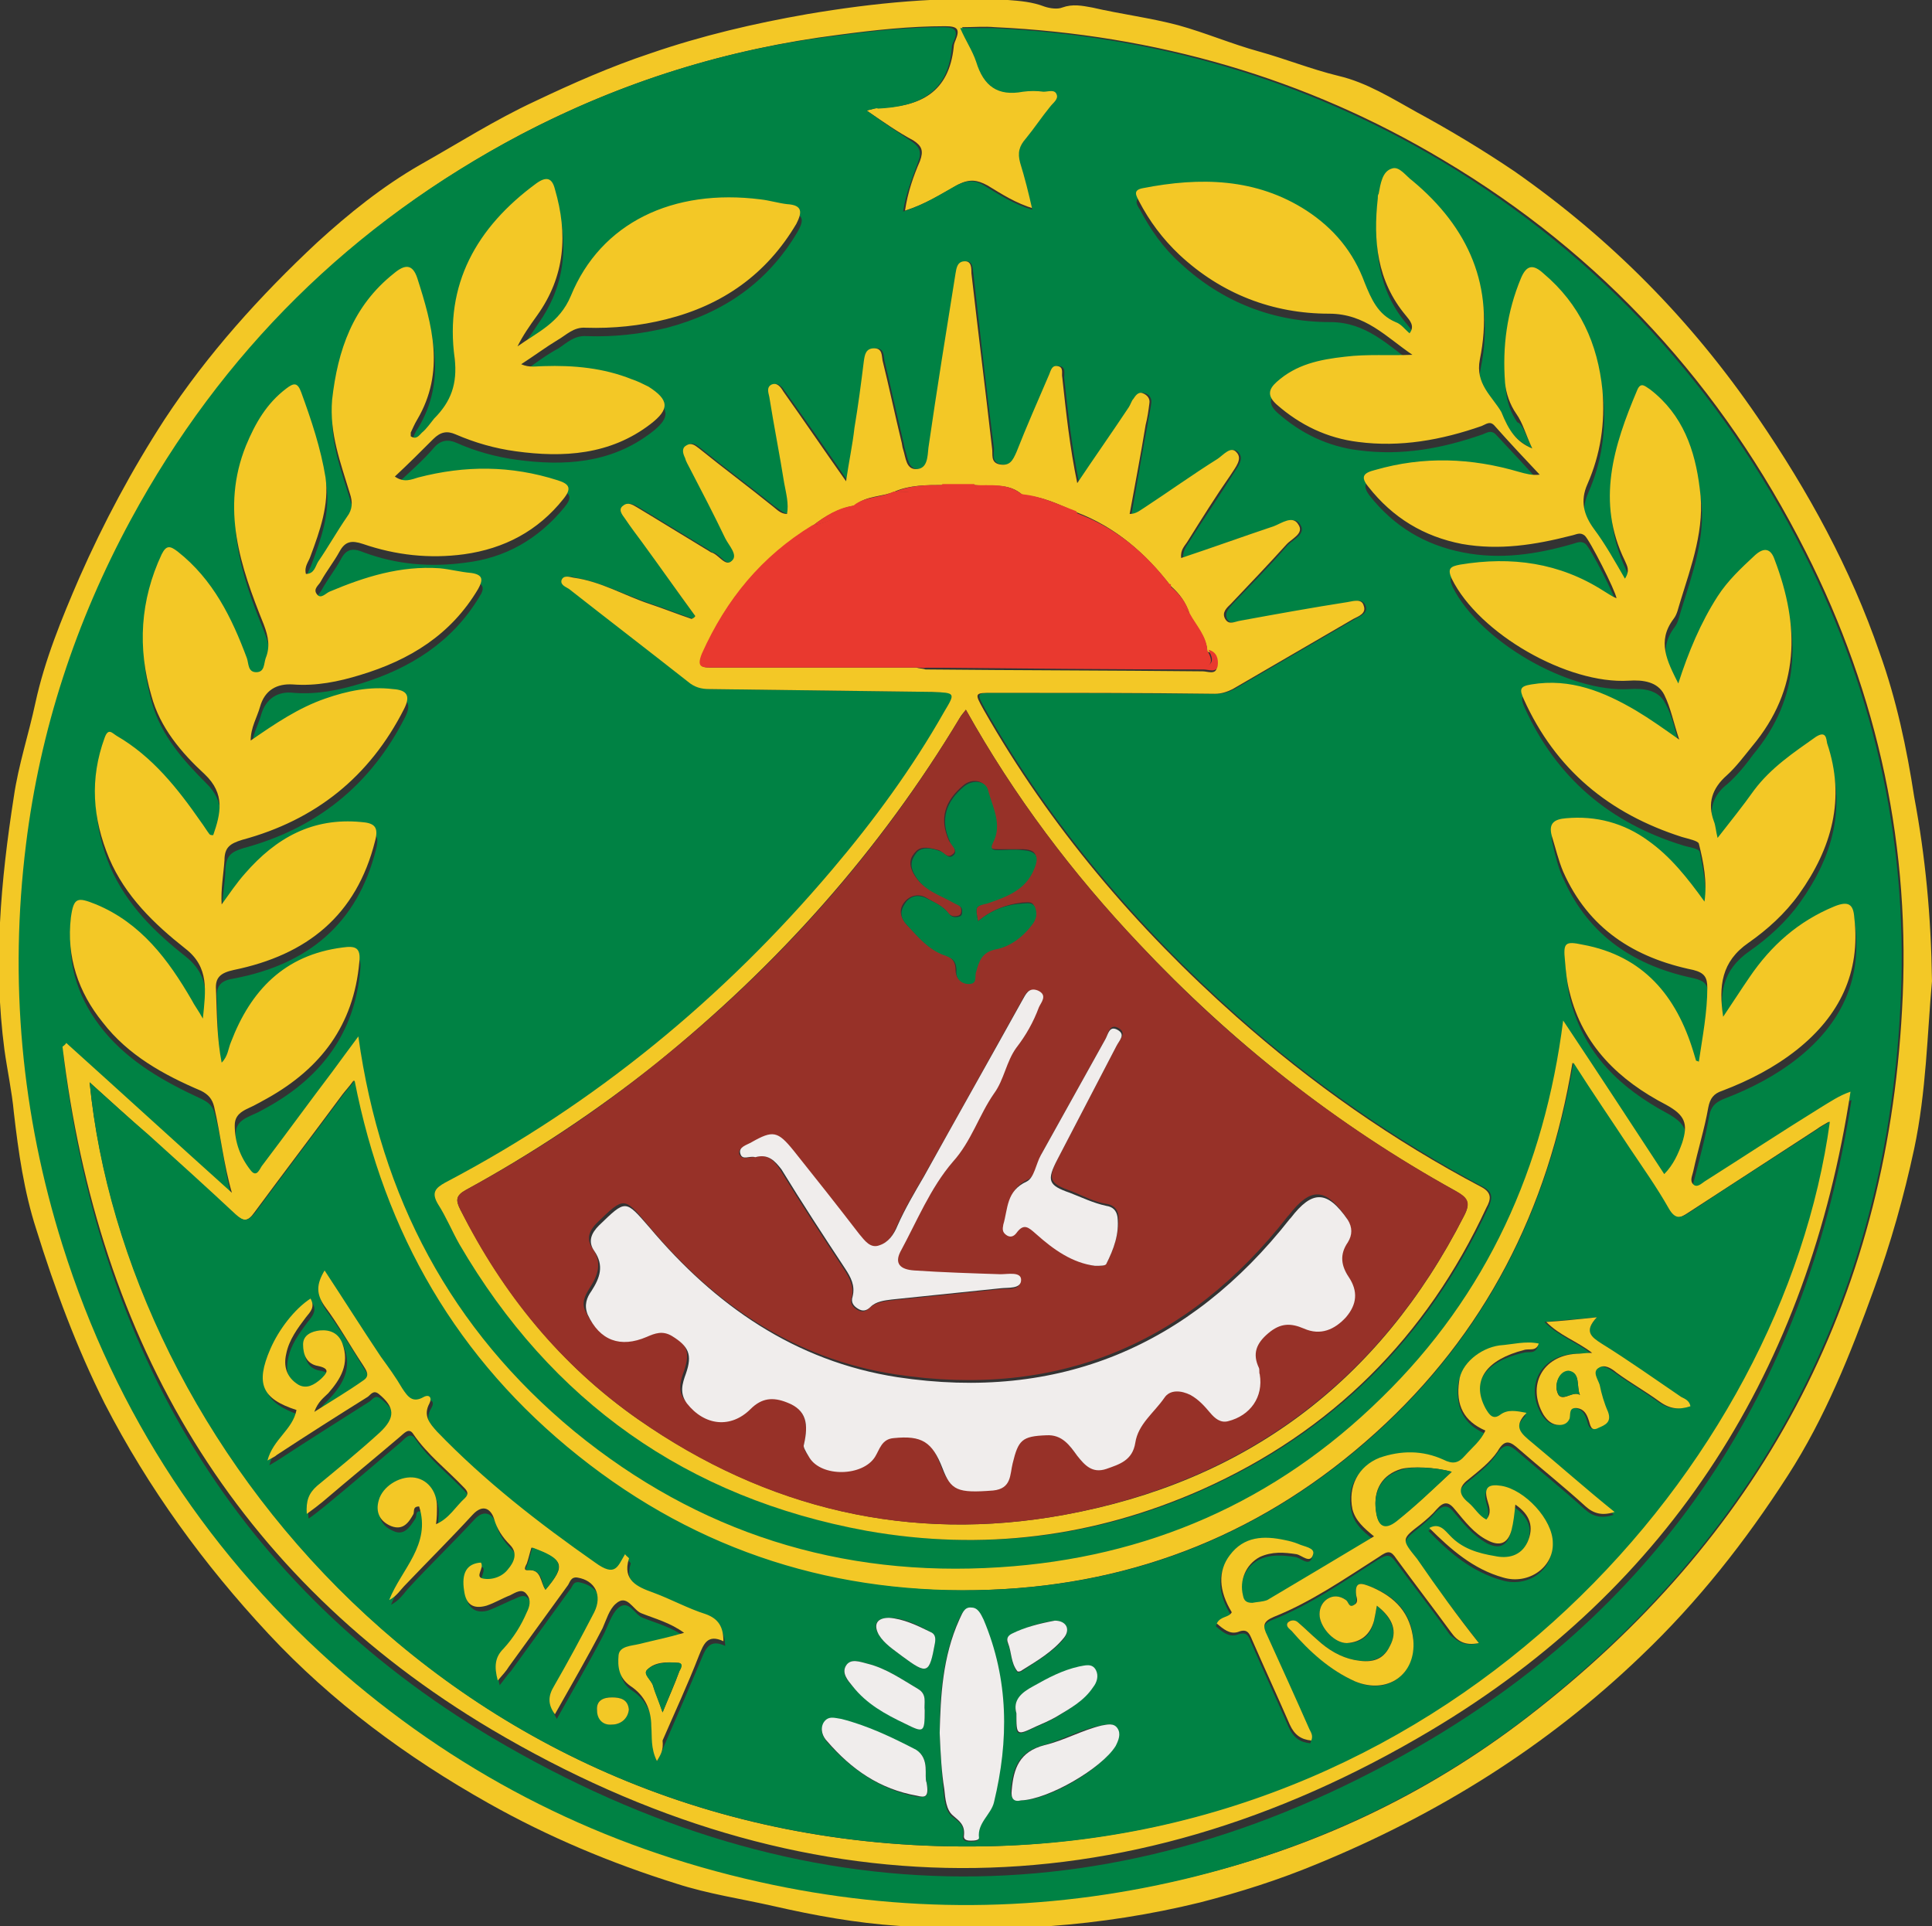 <?xml version="1.0" encoding="UTF-8"?>
<svg xmlns="http://www.w3.org/2000/svg" xmlns:xlink="http://www.w3.org/1999/xlink" width="234.74pt" height="234pt" viewBox="0 0 234.74 234" version="1.1">
<rect x="0" y="0" width="234.74" height="234" fill="#333333" stroke="none"/>
<defs>
<clipPath id="clip1">
  <path d="M 0 0 L 234.738 0 L 234.738 234 L 0 234 Z M 0 0 "/>
</clipPath>
</defs>
<g id="surface1">
<g clip-path="url(#clip1)" clip-rule="nonzero">
<path style=" stroke:none;fill-rule:nonzero;fill:rgb(95.299%,78.4%,14.899%);fill-opacity:1;" d="M 234.738 119.203 C 234.168 125.457 234.051 132.629 232.574 139.57 C 231.324 145.367 229.73 151.051 227.684 156.629 C 224.84 164.473 221.77 172.207 217.223 179.262 C 212.102 187.223 206.297 194.613 199.363 201.211 C 187.875 212.242 174.68 220.434 160.004 226.461 C 155.344 228.395 150.68 229.875 145.789 231.133 C 133.727 234.086 121.562 234.879 109.164 233.973 C 104.047 233.629 99.039 232.723 94.035 231.582 C 90.059 230.676 86.074 230.102 82.211 228.852 C 74.238 226.355 66.621 223.168 59.348 219.07 C 49.449 213.5 40.352 206.789 32.609 198.484 C 24.766 190.066 18.051 180.855 12.711 170.5 C 9.301 163.684 6.676 156.629 4.406 149.344 C 2.93 144.793 2.242 140.02 1.68 135.125 C 1.453 132.629 0.879 130.008 0.535 127.508 C -0.828 117.152 0.086 107.035 1.68 96.797 C 2.242 92.926 3.492 89.18 4.293 85.422 C 5.426 80.188 7.477 75.191 9.641 70.184 C 12.598 63.473 16.012 57.102 19.988 50.965 C 25.223 43 31.59 35.945 38.531 29.461 C 42.395 25.934 46.492 22.637 51.043 20.023 C 55.703 17.402 60.137 14.559 65.031 12.289 C 69.578 10.125 74.238 8.074 79.027 6.484 C 85.281 4.328 91.648 2.84 98.133 1.707 C 106.211 0.344 114.285 -0.449 122.469 0 C 123.953 0.113 125.43 0.23 126.91 0.801 C 127.586 1.027 128.5 1.145 129.066 0.914 C 130.324 0.457 131.457 0.688 132.707 0.914 C 136.121 1.707 139.762 2.164 143.176 3.07 C 146.477 3.984 149.66 5.348 152.957 6.254 C 156.25 7.172 159.328 8.418 162.625 9.219 C 166.031 10.012 169.109 11.945 172.18 13.652 C 176.156 15.809 180.141 18.203 184.004 20.812 C 195.723 29.004 205.504 38.902 213.582 50.734 C 219.723 59.715 224.84 69.039 228.367 79.281 C 230.41 84.965 231.668 90.887 232.574 96.797 C 233.938 104.082 234.625 111.242 234.738 119.203 Z M 105.293 13.426 C 106.211 13.195 106.543 13.082 106.887 13.082 C 111.777 12.969 115.305 11.262 115.879 5.691 C 115.879 5.465 115.992 5.121 116.098 4.891 C 116.668 3.527 116.328 3.184 114.848 3.184 C 110.527 3.184 106.324 3.641 101.996 4.215 C 88.465 5.922 75.613 9.898 63.438 16.266 C 42.965 27.07 27.156 42.656 16.125 63.016 C 9.414 75.297 5.199 88.492 3.387 102.488 C 1.336 118.977 2.699 135.238 7.82 151.164 C 14.305 171.75 25.793 189.16 42.051 203.262 C 56.723 215.887 73.449 224.305 92.441 228.512 C 109.73 232.379 127.023 232.266 144.195 228.168 C 159.328 224.648 173.199 218.164 185.598 208.609 C 213.809 186.883 229.16 158.336 231.098 122.73 C 232.23 103.164 228.254 84.516 219.379 67 C 209.262 46.977 194.703 30.941 175.363 19.449 C 158.641 9.438 140.324 4.215 120.875 3.301 C 119.625 3.184 118.375 3.301 116.898 3.301 C 117.691 4.891 118.375 6.141 118.832 7.398 C 119.738 10.238 121.562 11.605 124.516 11.031 C 125.316 10.918 126.109 10.918 127.023 11.031 C 127.586 11.031 128.387 10.695 128.617 11.375 C 128.844 11.945 128.16 12.402 127.816 12.852 C 126.797 14.215 125.879 15.477 124.859 16.723 C 124.066 17.629 123.84 18.547 124.172 19.68 C 124.746 21.5 125.09 23.32 125.66 25.363 C 123.383 24.684 121.676 23.551 119.969 22.52 C 118.719 21.844 117.805 21.73 116.441 22.406 C 114.398 23.551 112.465 24.801 109.957 25.59 C 110.301 23.32 110.984 21.387 111.777 19.566 C 112.234 18.316 112.008 17.742 110.984 17.066 C 109.051 16.035 107.461 14.902 105.293 13.426 "/>
</g>
<path style=" stroke:none;fill-rule:nonzero;fill:rgb(0%,50.999%,26.7%);fill-opacity:1;" d="M 105.293 13.426 C 107.344 14.902 109.051 16.035 110.758 17.18 C 111.777 17.859 112.008 18.547 111.551 19.68 C 110.871 21.613 110.07 23.438 109.73 25.703 C 112.234 24.914 114.172 23.664 116.211 22.52 C 117.586 21.844 118.492 21.844 119.738 22.637 C 121.445 23.664 123.152 24.801 125.43 25.477 C 124.973 23.438 124.516 21.613 123.953 19.793 C 123.609 18.547 123.84 17.742 124.633 16.84 C 125.66 15.59 126.566 14.215 127.586 12.969 C 127.93 12.512 128.617 12.062 128.387 11.488 C 128.16 10.812 127.359 11.145 126.797 11.145 C 125.996 11.031 125.09 11.031 124.289 11.145 C 121.219 11.719 119.512 10.469 118.605 7.512 C 118.148 6.141 117.355 5.008 116.668 3.414 C 118.148 3.414 119.398 3.414 120.656 3.414 C 140.105 4.328 158.297 9.555 175.137 19.566 C 194.473 31.168 209.031 47.094 219.148 67.113 C 228.027 84.629 232.004 103.281 230.867 122.848 C 228.934 158.336 213.465 186.996 185.367 208.727 C 173.086 218.164 159.098 224.648 143.969 228.281 C 126.797 232.379 109.508 232.496 92.215 228.625 C 73.336 224.418 56.504 216 41.832 203.375 C 25.566 189.273 14.074 171.863 7.594 151.277 C 2.586 135.355 1.109 119.09 3.156 102.594 C 4.863 88.723 9.184 75.523 15.898 63.129 C 26.93 42.773 42.738 27.184 63.207 16.379 C 75.383 10.012 88.238 5.922 101.766 4.328 C 105.98 3.758 110.301 3.301 114.621 3.301 C 116.098 3.301 116.441 3.758 115.879 5.008 C 115.762 5.234 115.648 5.465 115.648 5.805 C 115.191 11.262 111.664 12.969 106.656 13.195 C 106.543 13.082 106.324 13.195 105.293 13.426 Z M 186.168 54.48 C 184.234 53.574 183.328 52.211 182.527 51.078 C 181.277 49.141 179.227 47.664 179.914 44.699 C 181.734 35.832 178.434 28.66 171.723 22.98 C 170.922 22.293 170.129 21.043 169.215 21.5 C 168.082 21.957 167.852 23.438 167.625 24.57 C 167.625 24.801 167.625 25.027 167.508 25.145 C 166.945 30.254 167.402 35.258 170.922 39.359 C 171.379 39.922 172.066 40.609 171.379 41.516 C 170.809 41.066 170.359 40.379 169.672 40.152 C 167.508 39.246 166.719 37.309 165.918 35.375 C 164.555 31.742 162.168 28.777 158.871 26.621 C 152.73 22.637 145.902 22.52 138.961 23.887 C 137.711 24.113 138.055 24.801 138.512 25.477 C 139.762 27.871 141.355 30.148 143.395 31.961 C 148.516 36.738 154.77 39.129 161.598 39.129 C 166.031 39.129 168.652 41.973 171.723 44.137 C 168.996 44.137 166.262 44.02 163.531 44.363 C 160.578 44.812 157.621 45.387 155.227 47.434 C 154.207 48.34 154.094 49.141 155.227 50.16 C 158.07 52.672 161.367 54.262 165.125 54.711 C 170.359 55.395 175.25 54.48 180.141 52.773 C 180.703 52.555 181.164 52.211 181.734 52.773 C 183.555 54.711 185.367 56.645 187.188 58.695 C 186.168 58.809 185.367 58.582 184.691 58.352 C 178.883 56.531 173.086 56.418 167.176 58.121 C 165.918 58.469 165.469 58.926 166.375 60.172 C 169.332 63.93 173.086 66.199 177.75 67.113 C 182.297 68.02 186.738 67.336 191.059 66.086 C 191.516 65.973 192.078 65.629 192.652 66.086 C 193.223 66.543 196.406 72.684 196.516 73.703 C 195.949 73.367 195.492 73.027 194.922 72.797 C 189.582 69.383 183.66 68.477 177.52 69.613 C 176.387 69.844 175.93 70.07 176.5 71.32 C 179.801 77.918 190.602 84.172 198 83.715 C 199.699 83.602 201.52 83.828 202.32 85.422 C 203.227 87.016 203.57 88.949 204.141 90.887 C 202.207 89.637 200.613 88.379 198.906 87.355 C 194.922 85.078 190.832 83.371 186.168 84.172 C 184.805 84.402 184.691 84.742 185.254 85.992 C 189.125 94.527 195.609 99.98 204.484 102.707 C 205.16 102.938 206.41 103.051 206.523 103.508 C 206.984 105.785 207.441 108.172 207.211 110.562 C 205.277 107.715 203.227 105.102 200.383 103.164 C 197.43 101 194.016 100.098 190.375 100.438 C 189.008 100.555 188.219 100.895 188.668 102.594 C 189.008 104.082 189.352 105.559 190.031 106.922 C 193.109 113.75 198.68 117.383 205.848 118.859 C 207.211 119.203 207.555 119.66 207.555 121.023 C 207.555 124.094 207.098 127.051 206.523 130.008 C 206.297 129.898 206.297 129.898 206.184 129.898 C 206.078 129.559 205.961 129.102 205.848 128.758 C 203.684 121.93 199.699 117.152 192.422 115.789 C 190.258 115.457 190.039 115.562 190.258 117.727 C 190.375 118.977 190.488 120.34 190.832 121.598 C 192.539 128.078 196.855 132.172 202.547 135.238 C 204.816 136.488 205.277 137.52 204.484 139.902 C 204.027 141.266 203.57 142.523 202.32 143.66 C 198.219 137.402 194.129 131.266 190.039 125.012 C 187.645 142.973 180.703 158.336 167.965 170.844 C 155.113 183.352 139.535 190.293 121.562 191.43 C 102.223 192.57 84.938 187.223 69.922 174.941 C 54.914 162.652 46.379 146.613 43.652 126.938 C 42.395 128.645 41.375 130.008 40.457 131.266 C 37.617 135.012 34.891 138.883 32.047 142.523 C 31.707 142.859 31.363 144.23 30.57 143.203 C 29.312 141.609 28.637 139.789 28.637 137.746 C 28.637 136.039 30.227 135.699 31.363 135.125 C 31.82 134.898 32.164 134.68 32.609 134.449 C 39.094 130.809 43.082 125.457 43.758 117.953 C 43.984 116.133 43.309 115.902 41.719 116.133 C 34.66 117.047 30.57 121.367 28.176 127.621 C 27.836 128.414 27.836 129.441 27.043 130.121 C 26.355 127.051 26.469 124.094 26.355 121.254 C 26.242 119.66 26.93 119.09 28.52 118.859 C 37.387 117.152 43.422 112.262 45.691 103.164 C 46.152 101.461 45.578 101.117 43.984 100.895 C 38.074 100.324 33.527 102.824 29.883 107.152 C 28.863 108.398 27.949 109.648 27.043 110.898 C 26.93 108.973 27.387 107.266 27.387 105.559 C 27.5 103.965 28.062 103.508 29.539 103.051 C 38.418 100.668 45.016 95.434 49.219 87.129 C 50.023 85.535 49.562 84.859 47.855 84.742 C 45.016 84.516 42.281 84.965 39.668 85.879 C 36.367 87.016 33.527 88.949 30.57 91 C 30.57 89.406 31.363 88.148 31.707 86.898 C 32.277 84.859 33.754 83.945 35.68 84.172 C 38.531 84.402 41.258 83.828 43.871 83.035 C 49.793 81.215 54.914 78.031 58.203 72.57 C 58.891 71.547 58.891 70.863 57.41 70.633 C 56.16 70.52 54.914 70.184 53.539 70.07 C 48.762 69.613 44.445 71.09 40.125 72.91 C 39.668 73.141 39.094 73.703 38.648 73.254 C 38.074 72.684 38.867 72.109 39.094 71.66 C 39.781 70.406 40.688 69.27 41.375 68.02 C 42.059 66.656 42.852 66.543 44.215 67.113 C 48.199 68.594 52.289 68.926 56.504 68.363 C 61.387 67.793 65.371 65.523 68.559 61.652 C 69.578 60.402 69.359 59.945 67.871 59.371 C 62.301 57.551 56.609 57.664 50.926 59.039 C 50.023 59.258 49.219 59.715 48.086 58.926 C 49.793 57.332 51.387 55.961 52.75 54.367 C 53.539 53.461 54.457 53.348 55.477 53.805 C 57.754 54.824 60.254 55.512 62.762 55.855 C 68.559 56.645 74.238 56.305 79.133 52.555 C 81.523 50.734 81.41 49.59 78.91 47.996 C 78.227 47.664 77.539 47.32 76.863 47.094 C 73.449 45.727 69.805 45.5 66.172 45.5 C 65.371 45.5 64.465 45.727 63.438 45.27 C 65.031 44.137 66.395 43.105 67.871 42.316 C 68.902 41.629 69.805 40.723 71.285 40.836 C 74.582 40.949 77.77 40.609 81.066 39.816 C 87.895 37.996 93.242 34.355 96.875 28.215 C 97.676 26.848 97.789 25.934 95.742 25.82 C 94.719 25.703 93.578 25.363 92.555 25.258 C 81.867 23.887 73.105 28.098 69.465 36.965 C 68.098 40.266 65.371 41.41 62.98 43.105 C 63.664 41.742 64.582 40.609 65.371 39.359 C 68.785 34.582 69.129 29.461 67.535 24 C 67.195 22.637 66.508 22.406 65.258 23.32 C 57.984 28.555 54.227 35.488 55.359 44.594 C 55.82 47.664 54.914 49.82 52.863 51.867 C 52.289 52.441 51.949 53.004 51.387 53.574 C 51.043 53.805 50.699 54.48 50.023 54.031 C 50.023 53.918 49.906 53.691 50.023 53.574 C 50.242 53.004 50.469 52.441 50.812 51.984 C 54.227 46.289 52.75 40.609 50.812 34.812 C 50.242 32.988 49.336 33.105 47.973 34.238 C 43.082 38.223 41.145 43.449 40.457 49.59 C 40.012 53.574 41.488 57.219 42.621 60.965 C 42.965 61.996 42.965 62.898 42.281 63.816 C 41.031 65.629 39.895 67.449 38.762 69.27 C 38.418 69.844 38.188 70.746 37.273 70.746 C 37.055 69.844 37.617 69.27 37.844 68.594 C 38.98 65.523 40.125 62.441 39.668 59.039 C 39.094 55.512 38.074 51.984 36.711 48.684 C 36.141 47.32 35.68 47.551 34.891 48.227 C 32.496 50.047 31.02 52.441 30 55.168 C 26.93 62.785 29.312 69.957 32.164 76.887 C 32.727 78.375 32.953 79.625 32.391 80.988 C 32.164 81.664 32.164 82.695 31.246 82.695 C 30.344 82.695 30.344 81.664 30.113 80.988 C 28.293 75.98 25.906 71.434 21.695 68.02 C 20.789 67.336 20.332 67.219 19.758 68.363 C 17.145 73.934 16.801 79.625 18.508 85.535 C 19.645 89.406 22.266 92.363 24.992 95.09 C 27.5 97.484 26.93 99.867 26.016 102.488 C 25.793 102.375 25.566 102.375 25.566 102.375 C 25.223 101.918 24.879 101.344 24.535 100.895 C 21.809 96.797 18.625 93.039 14.305 90.426 C 13.848 90.086 13.273 89.406 12.828 90.656 C 11.121 95.66 11.348 100.438 13.391 105.328 C 15.438 109.992 18.852 113.293 22.609 116.246 C 25.566 118.641 25.105 121.367 24.766 124.781 C 24.203 123.75 23.742 123.074 23.402 122.504 C 20.559 117.609 17.262 113.176 11.797 110.898 C 9.527 109.992 9.07 109.992 8.727 112.492 C 8.051 117.27 9.641 121.598 12.598 125.23 C 15.781 129.102 20.102 131.492 24.535 133.535 C 25.449 133.992 25.906 134.449 26.129 135.469 C 27.043 138.883 27.273 142.41 28.293 145.938 C 21.578 139.902 14.867 133.762 8.164 127.734 C 8.051 127.852 7.82 127.965 7.707 128.195 C 12.027 164.016 28.637 192.57 59.793 211.109 C 97.449 233.398 136.234 233.742 173.992 211.223 C 203.113 193.82 219.723 167.316 224.957 133.648 C 223.59 134.219 222.449 134.898 221.312 135.586 C 216.652 138.539 211.988 141.609 207.211 144.566 C 206.867 144.793 206.297 145.367 205.848 144.91 C 205.391 144.566 205.734 143.891 205.848 143.316 C 206.523 140.703 207.211 138.195 207.668 135.586 C 207.887 134.449 208.348 133.992 209.367 133.535 C 212.664 132.285 215.746 130.691 218.473 128.527 C 223.59 124.438 226.203 119.203 225.414 112.492 C 225.184 110.898 224.727 110.449 223.02 111.129 C 218.586 112.949 215.289 115.789 212.664 119.773 C 211.645 121.367 210.625 122.848 209.48 124.551 C 208.805 120.797 209.262 117.84 212.559 115.562 C 214.828 113.969 216.992 112.043 218.699 109.648 C 222.676 104.082 224.383 98.047 222.113 91.336 C 221.887 90.77 222 89.637 220.742 90.539 C 218.016 92.363 215.289 94.297 213.238 97.023 C 211.875 98.961 210.395 100.781 208.805 102.824 C 208.574 102.031 208.574 101.344 208.348 100.781 C 207.555 98.504 208.004 96.684 209.938 95.203 C 211.074 94.184 212.102 92.934 213.008 91.676 C 218.816 84.742 218.816 77.004 215.746 69.039 C 215.289 67.68 214.488 67.449 213.352 68.477 C 211.645 69.957 210.055 71.547 208.805 73.484 C 206.641 76.668 205.277 80.188 204.027 84.059 C 202.664 81.332 201.406 78.938 203.453 76.211 C 203.914 75.641 204.027 74.848 204.254 74.16 C 205.617 69.727 207.324 65.18 206.641 60.402 C 206.078 55.738 204.484 51.41 200.613 48.34 C 200.043 47.895 199.594 47.32 199.02 48.453 C 196.18 55.168 194.129 61.996 197.543 69.156 C 197.773 69.727 198.219 70.301 197.543 71.32 C 196.18 69.156 195.148 67.113 193.785 65.293 C 192.422 63.586 192.078 61.879 192.996 59.828 C 194.586 56.188 195.148 52.441 194.816 48.453 C 194.242 42.773 192.078 37.996 187.645 34.238 C 186.398 33.105 185.598 33.219 184.918 34.812 C 183.098 38.902 182.641 43.223 182.984 47.551 C 183.098 48.797 183.555 50.16 184.348 51.297 C 185.035 51.527 185.367 52.891 186.168 54.48 Z M 84.48 74.848 C 84.367 74.961 84.25 75.074 84.25 75.191 C 82.543 74.617 80.84 73.934 79.133 73.367 C 76.062 72.34 73.105 70.746 69.922 70.184 C 69.465 70.07 68.672 69.844 68.441 70.52 C 68.215 71.09 69.016 71.203 69.359 71.547 C 74.137 75.297 79.027 79.051 83.801 82.809 C 84.594 83.484 85.395 83.715 86.414 83.715 C 95.398 83.828 104.391 83.945 113.484 84.059 C 116.328 84.059 116.211 84.059 114.965 86.449 C 110.984 93.27 106.324 99.637 101.316 105.672 C 88.121 121.367 72.426 134.105 54.34 143.66 C 53.09 144.348 52.633 144.91 53.426 146.273 C 54.34 147.863 55.133 149.57 56.047 151.164 C 67.195 170.27 83.688 182.105 105.523 185.977 C 119.625 188.473 133.277 186.766 146.246 180.969 C 162.055 173.914 173.543 162.422 180.82 146.73 C 181.277 145.711 181.504 144.91 180.258 144.23 C 169.559 138.539 159.547 131.598 150.449 123.523 C 138.285 112.719 127.816 100.438 119.738 86.223 C 118.605 84.172 118.605 84.172 120.875 84.172 C 129.867 84.172 138.848 84.285 147.84 84.285 C 148.629 84.285 149.316 84.059 149.992 83.715 C 154.887 80.871 159.777 78.031 164.668 75.191 C 165.238 74.848 166.262 74.504 165.918 73.598 C 165.582 72.684 164.668 73.027 163.988 73.141 C 159.66 73.934 155.227 74.734 150.91 75.41 C 150.336 75.523 149.547 75.98 149.086 75.191 C 148.746 74.391 149.316 73.934 149.773 73.367 C 152.043 70.977 154.32 68.707 156.477 66.199 C 157.164 65.523 158.754 64.836 157.957 63.699 C 157.277 62.559 155.914 63.699 155 63.93 C 151.25 65.062 147.609 66.43 143.738 67.793 C 143.738 66.77 144.195 66.312 144.539 65.742 C 146.246 63.016 148.066 60.402 149.773 57.664 C 150.336 56.762 151.25 55.738 150.449 54.938 C 149.773 54.148 148.859 55.281 148.18 55.738 C 145.215 57.664 142.262 59.602 139.305 61.652 C 138.734 61.996 138.285 62.441 137.484 62.441 C 138.172 58.695 138.734 55.168 139.418 51.641 C 139.535 50.734 139.762 49.934 139.875 49.027 C 139.992 48.453 139.648 47.883 139.078 47.777 C 138.512 47.551 138.285 48.113 137.941 48.453 C 137.711 48.797 137.598 49.141 137.371 49.484 C 135.328 52.555 133.164 55.625 131.113 58.695 C 130.207 54.262 129.75 50.047 129.293 45.844 C 129.293 45.387 129.523 44.594 128.73 44.48 C 128.043 44.363 127.93 44.93 127.703 45.5 C 126.453 48.684 125.09 51.754 123.727 54.938 C 123.383 55.961 122.926 56.645 121.676 56.418 C 120.426 56.188 120.77 55.168 120.77 54.48 C 119.855 47.434 119.062 40.266 118.262 33.219 C 118.148 32.645 118.262 31.848 117.469 31.742 C 116.555 31.742 116.441 32.531 116.328 33.219 C 115.191 40.266 114.059 47.32 113.027 54.367 C 112.914 55.512 112.914 56.875 111.664 56.988 C 110.301 57.102 110.301 55.512 109.957 54.598 C 109.844 54.262 109.844 53.918 109.73 53.574 C 108.938 50.277 108.25 47.094 107.461 43.793 C 107.344 43.223 107.461 42.316 106.43 42.316 C 105.41 42.316 105.293 43.105 105.18 43.906 C 104.73 46.633 104.391 49.258 104.047 51.984 C 103.703 54.031 103.359 56.074 103.023 58.469 C 100.289 54.48 97.906 51.078 95.398 47.551 C 95.062 47.094 94.605 46.406 93.918 46.746 C 93.355 47.094 93.578 47.664 93.691 48.227 C 94.262 51.754 94.949 55.168 95.512 58.695 C 95.742 59.945 96.086 61.195 95.855 62.441 C 95.062 62.336 94.719 61.879 94.148 61.535 C 91.191 59.145 88.121 56.875 85.168 54.48 C 84.711 54.148 84.137 53.574 83.574 54.148 C 83.004 54.598 83.23 55.168 83.461 55.625 C 83.574 56.074 83.801 56.531 84.023 56.875 C 85.5 59.715 86.988 62.559 88.352 65.406 C 88.684 66.199 89.828 67.449 89.145 68.137 C 88.238 68.926 87.551 67.336 86.645 67.113 C 86.414 67.113 86.301 66.887 86.074 66.77 C 83.23 65.062 80.504 63.359 77.652 61.652 C 77.09 61.309 76.406 60.965 75.945 61.422 C 75.27 61.996 75.945 62.559 76.176 63.016 C 76.746 64.035 77.539 64.949 78.227 65.855 C 80.16 68.812 82.316 71.891 84.48 74.848 "/>
<path style=" stroke:none;fill-rule:nonzero;fill:rgb(95.299%,78.4%,14.899%);fill-opacity:1;" d="M 186.168 54.48 C 185.367 52.773 185.035 51.41 184.234 50.277 C 183.441 49.141 182.984 47.777 182.867 46.52 C 182.527 42.086 183.098 37.883 184.805 33.781 C 185.48 32.188 186.281 32.074 187.531 33.219 C 191.965 36.965 194.129 41.742 194.703 47.434 C 195.035 51.41 194.473 55.168 192.879 58.809 C 191.965 60.852 192.422 62.559 193.672 64.266 C 195.035 66.086 196.18 68.137 197.43 70.301 C 198.105 69.27 197.656 68.707 197.43 68.137 C 193.902 60.965 196.066 54.148 198.906 47.434 C 199.363 46.289 199.926 46.977 200.5 47.32 C 204.484 50.391 205.961 54.711 206.523 59.371 C 207.211 64.148 205.504 68.707 204.141 73.141 C 203.914 73.816 203.797 74.617 203.34 75.191 C 201.289 77.918 202.547 80.301 203.914 83.035 C 205.16 79.168 206.641 75.641 208.688 72.453 C 209.938 70.52 211.531 69.039 213.238 67.449 C 214.371 66.43 215.172 66.656 215.629 68.02 C 218.699 76.098 218.699 83.715 212.895 90.656 C 211.875 91.906 210.957 93.152 209.824 94.184 C 208.004 95.777 207.441 97.598 208.23 99.754 C 208.461 100.324 208.461 100.895 208.688 101.801 C 210.281 99.754 211.758 97.93 213.121 96.004 C 215.172 93.27 217.898 91.449 220.629 89.52 C 221.887 88.723 221.887 89.742 222 90.312 C 224.27 97.023 222.562 103.051 218.586 108.629 C 216.879 111.012 214.715 112.949 212.445 114.539 C 209.148 116.82 208.805 119.773 209.367 123.523 C 210.512 121.824 211.531 120.23 212.551 118.746 C 215.172 114.883 218.473 111.93 222.906 110.105 C 224.613 109.422 225.184 109.879 225.297 111.469 C 226.09 118.184 223.477 123.418 218.355 127.508 C 215.629 129.672 212.551 131.266 209.262 132.516 C 208.23 132.855 207.773 133.422 207.555 134.562 C 207.098 137.176 206.297 139.676 205.734 142.297 C 205.617 142.859 205.277 143.43 205.734 143.891 C 206.184 144.348 206.754 143.773 207.098 143.543 C 211.758 140.59 216.422 137.52 221.199 134.562 C 222.332 133.879 223.477 133.086 224.84 132.629 C 219.723 166.18 203.113 192.793 173.887 210.203 C 136.121 232.723 97.332 232.379 59.691 210.09 C 28.52 191.543 11.91 162.996 7.594 127.164 C 7.707 127.051 7.934 126.938 8.051 126.707 C 14.754 132.742 21.465 138.883 28.176 144.91 C 27.156 141.383 26.812 137.863 26.016 134.449 C 25.793 133.535 25.336 132.973 24.422 132.516 C 19.871 130.578 15.555 128.195 12.484 124.211 C 9.527 120.566 8.051 116.246 8.613 111.469 C 8.957 108.973 9.414 108.973 11.684 109.879 C 17.145 112.156 20.445 116.59 23.285 121.48 C 23.629 122.16 24.086 122.73 24.648 123.75 C 24.992 120.34 25.449 117.496 22.496 115.227 C 18.738 112.262 15.211 108.855 13.273 104.301 C 11.234 99.41 10.891 94.633 12.711 89.637 C 13.16 88.379 13.617 89.062 14.191 89.406 C 18.508 91.906 21.578 95.777 24.422 99.867 C 24.766 100.324 25.105 100.895 25.449 101.344 C 25.566 101.461 25.68 101.461 25.906 101.461 C 26.812 98.848 27.387 96.453 24.879 94.07 C 22.035 91.449 19.426 88.379 18.395 84.516 C 16.688 78.711 17.031 72.91 19.645 67.336 C 20.215 66.199 20.672 66.312 21.578 67 C 25.906 70.406 28.176 75.074 30 79.969 C 30.227 80.645 30.113 81.664 31.133 81.664 C 32.164 81.664 32.047 80.645 32.277 79.969 C 32.84 78.594 32.609 77.348 32.047 75.867 C 29.199 68.812 26.812 61.766 29.883 54.148 C 31.02 51.41 32.383 49.027 34.777 47.207 C 35.68 46.52 36.141 46.406 36.598 47.664 C 37.844 51.078 38.98 54.48 39.551 58.008 C 40.012 61.309 38.867 64.492 37.73 67.562 C 37.504 68.25 36.941 68.812 37.168 69.727 C 38.188 69.727 38.305 68.812 38.648 68.25 C 39.895 66.43 40.914 64.605 42.164 62.785 C 42.852 61.879 42.852 60.965 42.508 59.945 C 41.375 56.188 40.012 52.672 40.352 48.57 C 41.031 42.543 42.852 37.195 47.855 33.219 C 49.219 32.074 50.129 32.074 50.699 33.781 C 52.52 39.473 54.113 45.156 50.699 50.965 C 50.355 51.527 50.129 52.098 49.906 52.555 C 49.906 52.672 49.906 52.773 49.906 53.004 C 50.586 53.461 50.926 52.891 51.27 52.555 C 51.832 52.098 52.289 51.41 52.75 50.848 C 54.797 48.797 55.59 46.633 55.246 43.562 C 53.996 34.582 57.867 27.641 65.145 22.293 C 66.395 21.387 67.078 21.613 67.422 22.98 C 69.016 28.441 68.672 33.555 65.258 38.328 C 64.352 39.59 63.551 40.723 62.875 42.086 C 65.258 40.379 67.984 39.246 69.359 35.945 C 72.992 27.07 81.754 22.863 92.441 24.227 C 93.473 24.344 94.605 24.684 95.625 24.801 C 97.562 24.914 97.449 25.82 96.762 27.184 C 93.129 33.332 87.781 37.078 80.953 38.785 C 77.77 39.59 74.469 39.922 71.168 39.816 C 69.691 39.703 68.785 40.723 67.766 41.297 C 66.277 42.199 64.914 43.223 63.324 44.25 C 64.352 44.699 65.145 44.48 66.059 44.48 C 69.691 44.363 73.336 44.699 76.746 46.07 C 77.434 46.289 78.109 46.633 78.797 46.977 C 81.297 48.57 81.41 49.703 79.027 51.527 C 74.137 55.281 68.441 55.625 62.645 54.824 C 60.137 54.48 57.754 53.805 55.359 52.773 C 54.34 52.324 53.539 52.441 52.633 53.348 C 51.156 54.824 49.68 56.305 47.973 57.895 C 49.105 58.695 50.023 58.238 50.812 58.008 C 56.504 56.531 62.074 56.531 67.766 58.352 C 69.242 58.809 69.465 59.371 68.441 60.633 C 65.371 64.492 61.281 66.656 56.391 67.336 C 52.176 67.906 48.086 67.449 44.102 66.086 C 42.738 65.629 41.945 65.742 41.258 67 C 40.574 68.25 39.668 69.383 38.98 70.633 C 38.762 71.09 37.961 71.547 38.531 72.227 C 38.98 72.797 39.551 72.109 40.012 71.891 C 44.328 70.07 48.648 68.707 53.426 69.039 C 54.684 69.156 55.934 69.496 57.297 69.613 C 58.773 69.844 58.66 70.52 58.098 71.547 C 54.797 77.117 49.793 80.188 43.758 82.008 C 41.145 82.809 38.418 83.371 35.578 83.152 C 33.641 83.035 32.164 83.828 31.59 85.879 C 31.246 87.129 30.457 88.379 30.457 89.969 C 33.41 87.93 36.254 85.992 39.551 84.859 C 42.164 83.945 44.902 83.371 47.742 83.715 C 49.449 83.828 49.906 84.516 49.105 86.109 C 44.902 94.41 38.305 99.637 29.426 102.031 C 27.949 102.488 27.273 102.938 27.273 104.527 C 27.156 106.234 26.812 108.059 26.93 109.879 C 27.836 108.629 28.75 107.266 29.77 106.121 C 33.527 101.801 37.961 99.305 43.871 99.867 C 45.465 99.98 46.035 100.438 45.578 102.145 C 43.309 111.242 37.273 116.02 28.406 117.84 C 26.812 118.184 26.129 118.746 26.242 120.23 C 26.355 123.188 26.355 126.145 26.93 129.102 C 27.719 128.309 27.719 127.395 28.062 126.602 C 30.457 120.34 34.547 116.02 41.602 115.113 C 43.195 114.883 43.871 115.113 43.652 116.934 C 42.965 124.551 38.98 129.785 32.496 133.422 C 32.047 133.648 31.707 133.879 31.246 134.105 C 30.113 134.781 28.52 135.012 28.52 136.719 C 28.52 138.77 29.199 140.59 30.457 142.184 C 31.246 143.203 31.59 141.84 31.934 141.496 C 34.777 137.746 37.504 133.992 40.352 130.234 C 41.258 128.984 42.281 127.621 43.539 125.914 C 46.266 145.48 54.797 161.52 69.805 173.914 C 84.824 186.203 102.109 191.656 121.445 190.406 C 139.418 189.273 155 182.445 167.852 169.824 C 180.703 157.305 187.645 141.84 189.926 123.98 C 194.016 130.121 198.105 136.375 202.207 142.641 C 203.34 141.496 203.914 140.133 204.371 138.883 C 205.16 136.488 204.703 135.469 202.434 134.219 C 196.742 131.266 192.309 127.051 190.715 120.566 C 190.375 119.316 190.258 118.066 190.145 116.703 C 189.926 114.539 190.145 114.312 192.309 114.77 C 199.699 116.133 203.684 121.023 205.734 127.734 C 205.848 128.078 205.961 128.527 206.078 128.871 C 206.078 128.871 206.184 128.871 206.41 128.984 C 206.867 125.914 207.441 122.961 207.441 120.004 C 207.441 118.746 207.098 118.184 205.734 117.84 C 198.562 116.363 192.996 112.836 189.926 105.895 C 189.352 104.527 189.008 103.051 188.551 101.574 C 188.102 99.98 188.895 99.523 190.258 99.41 C 193.902 99.074 197.312 99.98 200.27 102.145 C 202.996 104.082 205.047 106.691 207.098 109.535 C 207.441 107.152 206.984 104.758 206.41 102.488 C 206.297 102.145 205.16 101.918 204.371 101.688 C 195.492 98.848 189.008 93.496 185.148 84.965 C 184.574 83.715 184.691 83.371 186.055 83.152 C 190.832 82.352 194.922 84.059 198.793 86.336 C 200.5 87.355 202.09 88.492 204.027 89.855 C 203.34 87.812 202.996 85.992 202.207 84.402 C 201.406 82.809 199.594 82.578 197.887 82.695 C 190.488 83.152 179.684 77.004 176.387 70.301 C 175.812 69.039 176.27 68.812 177.406 68.594 C 183.66 67.562 189.469 68.363 194.816 71.777 C 195.379 72.109 195.836 72.453 196.406 72.684 C 196.293 71.777 193.109 65.523 192.539 65.062 C 191.965 64.605 191.516 64.949 190.945 65.062 C 186.512 66.199 182.184 66.887 177.633 66.086 C 172.973 65.18 169.215 62.898 166.262 59.145 C 165.238 57.895 165.695 57.445 167.059 57.102 C 172.973 55.395 178.77 55.625 184.574 57.332 C 185.367 57.551 186.168 57.781 187.074 57.664 C 185.254 55.738 183.441 53.805 181.621 51.754 C 181.047 51.078 180.59 51.527 180.027 51.754 C 175.137 53.461 170.129 54.367 165.012 53.691 C 161.254 53.23 157.957 51.641 155.113 49.141 C 153.98 48.113 154.094 47.32 155.113 46.406 C 157.508 44.25 160.348 43.68 163.418 43.336 C 166.145 43 168.766 43.223 171.609 43.105 C 168.426 40.949 165.918 38.109 161.484 38.109 C 154.656 38.109 148.402 35.719 143.289 30.941 C 141.242 29.004 139.648 26.848 138.398 24.457 C 138.055 23.77 137.598 23.094 138.848 22.863 C 145.789 21.5 152.617 21.613 158.754 25.59 C 162.055 27.754 164.438 30.598 165.812 34.355 C 166.602 36.289 167.402 38.215 169.559 39.129 C 170.246 39.359 170.703 40.035 171.266 40.492 C 171.953 39.59 171.266 38.902 170.809 38.328 C 167.289 34.125 166.832 29.234 167.402 24.113 C 167.402 23.887 167.402 23.664 167.508 23.551 C 167.738 22.293 167.965 20.812 169.109 20.48 C 170.016 20.137 170.809 21.387 171.609 21.957 C 178.434 27.641 181.621 34.812 179.801 43.68 C 179.227 46.633 181.277 48.113 182.41 50.047 C 183.328 52.324 184.234 53.691 186.168 54.48 Z M 10.891 131.492 C 15.211 174.828 55.477 225.555 119.738 224.305 C 176.844 223.168 216.535 177.898 222.219 136.27 C 221.656 136.605 221.199 136.832 220.742 137.176 C 215.516 140.59 210.395 143.891 205.16 147.301 C 204.141 147.98 203.453 148.32 202.664 146.844 C 201.184 144.348 199.477 141.953 197.887 139.453 C 195.723 136.156 193.445 132.742 191.059 129.102 C 188.102 147.074 180.371 162.09 167.176 174.027 C 153.863 186.09 138.172 192.457 120.312 193.137 C 101.652 193.938 84.711 188.59 70.148 176.867 C 55.477 165.16 46.609 149.914 42.965 131.266 C 42.395 132.055 41.945 132.516 41.602 132.973 C 38.074 137.746 34.434 142.523 30.906 147.301 C 30.113 148.438 29.539 148.438 28.52 147.531 C 24.992 144.23 21.465 141.047 17.938 137.863 C 15.668 135.812 13.391 133.762 10.891 131.492 "/>
<path style=" stroke:none;fill-rule:nonzero;fill:rgb(95.299%,78.4%,14.899%);fill-opacity:1;" d="M 84.48 74.848 C 82.316 71.891 80.16 68.812 77.996 65.855 C 77.32 64.949 76.633 64.035 75.945 63.016 C 75.613 62.559 75.039 61.879 75.727 61.422 C 76.289 60.965 76.863 61.309 77.426 61.652 C 80.273 63.359 83.004 65.062 85.844 66.77 C 86.074 66.887 86.188 67 86.414 67.113 C 87.32 67.336 88.121 68.926 88.914 68.137 C 89.715 67.449 88.578 66.312 88.121 65.406 C 86.758 62.559 85.281 59.715 83.801 56.875 C 83.574 56.418 83.344 56.074 83.23 55.625 C 83.004 55.168 82.773 54.48 83.344 54.148 C 84.023 53.691 84.48 54.148 84.938 54.48 C 87.895 56.875 90.965 59.145 93.918 61.535 C 94.379 61.879 94.836 62.441 95.625 62.441 C 95.855 61.195 95.512 59.945 95.281 58.695 C 94.719 55.168 94.035 51.754 93.473 48.227 C 93.355 47.664 93.129 47.094 93.691 46.746 C 94.379 46.406 94.836 46.977 95.168 47.551 C 97.676 51.078 100.059 54.598 102.797 58.469 C 103.141 56.074 103.59 54.031 103.816 51.984 C 104.273 49.258 104.617 46.633 104.953 43.906 C 105.066 43.105 105.18 42.316 106.211 42.316 C 107.23 42.316 107.117 43.223 107.23 43.793 C 108.023 46.977 108.707 50.277 109.508 53.574 C 109.613 53.918 109.613 54.262 109.73 54.598 C 110.07 55.625 110.07 57.102 111.434 56.988 C 112.691 56.875 112.691 55.512 112.809 54.367 C 113.828 47.32 114.965 40.266 116.098 33.219 C 116.211 32.531 116.328 31.742 117.242 31.742 C 118.031 31.742 118.031 32.531 118.031 33.219 C 118.832 40.266 119.738 47.434 120.539 54.48 C 120.656 55.168 120.312 56.188 121.445 56.418 C 122.695 56.645 123.039 55.961 123.496 54.938 C 124.746 51.754 126.109 48.684 127.473 45.5 C 127.703 44.93 127.816 44.363 128.5 44.48 C 129.293 44.594 128.949 45.387 129.066 45.844 C 129.523 50.047 129.98 54.367 130.887 58.695 C 132.938 55.625 135.102 52.555 137.141 49.484 C 137.371 49.141 137.484 48.684 137.711 48.453 C 137.941 48.113 138.285 47.551 138.848 47.777 C 139.418 47.996 139.762 48.453 139.648 49.027 C 139.535 49.934 139.418 50.734 139.191 51.641 C 138.617 55.168 137.941 58.695 137.254 62.441 C 138.055 62.441 138.512 61.996 139.078 61.652 C 142.031 59.715 144.883 57.664 147.953 55.738 C 148.629 55.281 149.547 54.148 150.223 54.938 C 151.023 55.738 150.109 56.762 149.547 57.664 C 147.723 60.285 146.016 63.016 144.312 65.742 C 143.969 66.312 143.395 66.77 143.512 67.793 C 147.266 66.543 151.023 65.18 154.77 63.93 C 155.684 63.586 157.051 62.559 157.734 63.699 C 158.527 64.836 156.934 65.406 156.258 66.199 C 154.094 68.594 151.816 70.977 149.547 73.367 C 149.086 73.816 148.402 74.391 148.859 75.191 C 149.316 75.98 149.992 75.523 150.68 75.41 C 155 74.617 159.441 73.816 163.762 73.141 C 164.438 73.027 165.469 72.684 165.695 73.598 C 166.031 74.504 165.125 74.848 164.438 75.191 C 159.547 78.031 154.656 80.871 149.773 83.715 C 149.086 84.059 148.402 84.285 147.609 84.285 C 138.617 84.172 129.637 84.172 120.656 84.172 C 118.375 84.172 118.375 84.172 119.512 86.223 C 127.586 100.438 138.055 112.719 150.223 123.523 C 159.328 131.598 169.215 138.539 180.027 144.23 C 181.277 144.91 181.164 145.711 180.59 146.73 C 173.316 162.422 161.824 173.914 146.016 180.969 C 132.938 186.766 119.398 188.473 105.293 185.977 C 83.461 181.988 66.965 170.27 55.82 151.164 C 54.914 149.57 54.227 147.863 53.207 146.273 C 52.406 144.91 52.863 144.348 54.113 143.66 C 72.312 134.105 87.895 121.254 101.09 105.672 C 106.211 99.637 110.871 93.27 114.734 86.449 C 116.098 84.172 116.098 84.172 113.258 84.059 C 104.273 83.945 95.281 83.828 86.188 83.715 C 85.168 83.715 84.367 83.484 83.574 82.809 C 78.797 79.051 73.906 75.297 69.129 71.547 C 68.785 71.32 68.098 71.09 68.215 70.52 C 68.441 69.844 69.129 70.07 69.691 70.184 C 72.992 70.633 75.832 72.34 78.91 73.367 C 80.617 73.934 82.316 74.617 84.023 75.191 C 84.367 75.074 84.367 74.961 84.48 74.848 Z M 142.262 71.203 C 139.191 67.219 135.547 64.035 130.773 62.223 C 128.73 61.309 126.68 60.285 124.289 60.172 C 122.582 58.582 120.426 59.145 118.375 58.926 C 117.129 58.926 115.879 58.926 114.504 58.926 C 112.578 58.926 110.527 58.926 108.707 59.715 C 107.117 60.402 105.293 60.172 103.816 61.422 C 101.883 61.766 100.289 62.672 98.812 63.816 C 92.672 67.562 88.238 72.797 85.395 79.395 C 84.594 81.102 85.395 81.102 86.645 81.102 C 94.836 81.102 103.141 81.102 111.32 81.102 C 111.664 81.215 112.121 81.215 112.465 81.332 C 123.727 81.445 134.871 81.445 146.133 81.559 C 146.695 81.559 147.723 82.008 147.84 81.102 C 147.953 80.414 147.723 79.395 146.695 79.168 C 146.59 77.348 145.332 76.098 144.539 74.617 C 144.082 73.141 143.289 72.109 142.262 71.203 Z M 117.355 86.223 C 117.012 86.672 116.785 86.898 116.668 87.129 C 106.887 103.395 94.492 117.27 79.703 129.215 C 72.426 135.012 64.688 140.133 56.609 144.566 C 55.359 145.254 55.359 145.824 55.934 146.961 C 61.168 157.199 68.098 165.84 77.539 172.438 C 93.242 183.352 110.645 187.453 129.293 184.039 C 151.25 180.055 167.625 167.887 177.863 147.75 C 178.77 146.043 178.207 145.48 176.844 144.68 C 162.398 136.719 149.66 126.602 138.398 114.656 C 130.324 106.121 123.266 96.797 117.355 86.223 "/>
<path style=" stroke:none;fill-rule:nonzero;fill:rgb(0%,50.999%,26.7%);fill-opacity:1;" d="M 10.891 131.492 C 13.391 133.762 15.668 135.812 18.051 137.863 C 21.578 141.047 25.105 144.23 28.637 147.531 C 29.656 148.438 30.113 148.438 31.02 147.301 C 34.547 142.523 38.188 137.746 41.719 132.973 C 42.051 132.516 42.508 132.055 43.082 131.266 C 46.723 149.914 55.59 165.16 70.266 176.867 C 84.938 188.59 101.766 193.82 120.426 193.137 C 138.285 192.457 153.98 186.09 167.289 174.027 C 180.477 162.09 188.102 147.074 191.172 129.102 C 193.559 132.855 195.836 136.156 198 139.453 C 199.594 141.84 201.301 144.23 202.777 146.844 C 203.57 148.207 204.254 147.98 205.277 147.301 C 210.395 143.891 215.629 140.59 220.855 137.176 C 221.312 136.832 221.77 136.605 222.332 136.27 C 216.652 177.898 176.957 223.273 119.855 224.305 C 55.477 225.555 15.098 174.941 10.891 131.492 Z M 79.816 213.949 C 80.273 213.156 80.504 212.586 80.723 212.016 C 82.211 208.609 83.688 205.195 85.168 201.668 C 85.73 200.305 86.188 199.059 88.121 199.961 C 88.008 198.258 87.438 197.234 85.957 196.664 C 83.801 195.871 81.754 194.844 79.59 194.051 C 77.652 193.363 75.832 192.57 76.633 189.953 C 76.633 189.836 76.406 189.723 76.176 189.387 C 75.27 190.867 75.156 192.23 72.543 190.406 C 65.715 185.52 59.117 180.512 53.312 174.484 C 52.406 173.457 51.5 172.551 52.406 171.07 C 52.863 170.27 52.406 169.938 51.719 170.27 C 50.355 171.07 49.793 170.27 49.105 169.25 C 48.316 167.887 47.285 166.754 46.492 165.379 C 44.215 161.977 42.051 158.562 39.668 154.918 C 38.648 156.629 38.648 157.762 39.668 159.238 C 41.375 161.52 42.852 164.016 44.328 166.41 C 44.672 166.973 45.352 167.656 44.445 168.23 C 42.508 169.48 40.574 170.73 38.418 172.094 C 38.867 170.844 39.551 170.5 40.125 169.824 C 41.719 168.117 42.738 166.18 41.832 163.789 C 41.375 162.422 40.352 161.977 39.094 162.195 C 38.074 162.309 37.168 162.77 37.055 163.902 C 36.941 165.16 37.504 166.293 38.867 166.523 C 40.457 166.754 39.895 167.43 39.211 168.117 C 38.418 168.906 37.504 169.48 36.48 168.793 C 35.004 168.004 34.66 166.637 35.004 165.047 C 35.348 163.34 36.367 161.977 37.387 160.605 C 37.961 159.926 38.531 159.238 37.961 158.336 C 36.023 159.582 34.09 162.09 33.07 164.473 C 31.363 168.562 32.164 170.387 36.254 171.863 C 35.797 174.145 33.41 175.391 32.727 178.012 C 33.297 177.668 33.527 177.555 33.871 177.328 C 37.504 174.941 41.145 172.664 44.902 170.27 C 45.242 170.051 45.578 169.363 46.266 169.938 C 48.316 171.527 48.43 172.777 46.379 174.602 C 43.871 176.754 41.375 178.918 38.762 181.082 C 37.73 181.875 37.273 182.902 37.504 184.496 C 38.305 183.926 38.867 183.469 39.438 183.012 C 42.621 180.398 45.691 177.785 48.762 175.164 C 49.219 174.715 49.906 173.914 50.469 174.828 C 52.176 177.328 54.57 179.148 56.609 181.312 C 56.953 181.762 57.184 182.105 56.723 182.562 C 55.59 183.582 54.797 185.059 53.207 185.746 C 53.207 184.945 53.312 184.27 53.312 183.582 C 53.207 181.645 52.062 180.168 50.355 180.055 C 48.648 179.824 46.723 181.082 46.266 182.789 C 45.809 184.27 46.379 185.402 47.742 185.977 C 49.105 186.652 49.793 185.52 50.469 184.496 C 50.699 184.152 50.355 183.582 51.156 183.582 C 52.633 188.242 48.992 191.199 47.516 194.957 C 48.43 194.5 48.992 193.707 49.562 193.02 C 52.176 190.18 55.02 187.453 57.641 184.609 C 58.891 183.238 59.91 184.039 60.254 185.059 C 60.594 186.422 61.281 187.34 62.188 188.242 C 63.207 189.273 62.645 190.406 61.961 191.199 C 61.281 192.113 60.023 192.68 58.891 192.344 C 57.867 192.113 59.117 190.98 58.66 190.406 C 56.953 190.523 56.277 191.656 56.609 193.82 C 56.84 195.414 57.867 196.094 59.348 195.645 C 60.254 195.301 61.168 194.844 62.188 194.387 C 62.875 194.164 63.664 193.48 64.238 194.27 C 64.688 194.957 64.465 195.758 64.238 196.434 C 63.551 198.027 62.531 199.504 61.387 200.867 C 60.48 201.898 60.254 203.031 60.711 204.738 C 61.281 204.055 61.617 203.488 62.074 203.031 C 64.465 199.734 66.852 196.434 69.242 193.137 C 69.578 192.793 69.578 192.113 70.379 192.23 C 72.648 192.68 73.562 194.387 72.426 196.434 C 70.836 199.504 69.242 202.461 67.535 205.426 C 66.852 206.562 66.852 207.469 67.652 208.832 C 69.691 205.195 71.629 201.898 73.449 198.371 C 73.906 197.352 74.355 196.094 75.039 195.414 C 76.406 194.164 77.09 196.207 78.109 196.547 C 79.816 197.234 81.641 197.684 83.344 198.941 C 81.41 199.391 79.59 199.848 77.883 200.305 C 76.977 200.535 75.496 200.418 75.383 201.668 C 75.27 203.031 75.383 204.512 76.863 205.426 C 78.57 206.562 79.246 208.266 79.359 210.316 C 79.246 211.109 79.133 212.355 79.816 213.949 Z M 179.684 199.617 C 177.07 196.207 174.566 192.906 172.066 189.723 C 170.246 187.34 170.246 187.34 172.516 185.52 C 173.199 184.945 173.887 184.383 174.449 183.695 C 175.363 182.789 175.93 182.789 176.73 183.812 C 177.863 185.172 179 186.539 180.59 187.453 C 182.07 188.242 183.098 187.902 183.555 186.203 C 183.773 185.289 183.891 184.27 184.004 183.125 C 185.824 184.383 186.281 185.859 185.48 187.684 C 184.691 189.387 183.211 189.836 181.504 189.387 C 179.57 188.93 177.633 188.359 176.043 186.883 C 175.48 186.309 174.793 185.289 173.543 185.977 C 176.156 188.703 178.883 190.98 182.527 192 C 185.598 192.906 188.668 190.754 188.551 187.797 C 188.438 184.945 185.148 181.195 182.297 180.855 C 180.934 180.625 180.141 180.969 180.59 182.562 C 180.82 183.352 181.047 184.152 180.477 184.945 C 179.457 184.496 179 183.582 178.32 182.902 C 177.176 181.875 176.957 181.082 178.32 180.055 C 179.57 179.031 180.934 178.012 181.848 176.641 C 182.867 175.164 183.555 175.621 184.461 176.422 C 187.074 178.691 189.926 180.969 192.539 183.352 C 193.559 184.27 194.586 184.496 196.066 184.039 C 192.652 181.082 189.469 178.234 186.055 175.621 C 184.691 174.602 183.66 173.684 185.367 171.98 C 184.117 171.75 183.211 171.527 182.184 172.207 C 181.277 172.895 180.703 172.207 180.371 171.414 C 178.551 167.887 180.59 165.379 185.035 164.359 C 185.711 164.133 186.512 164.59 186.844 163.566 C 185.254 163.227 183.66 163.684 182.07 163.789 C 179.684 164.016 177.52 165.953 177.176 168.117 C 176.844 171.07 177.863 173.008 180.371 174.145 C 179.801 175.391 178.77 176.309 177.863 177.215 C 177.07 178.129 176.387 178.234 175.25 177.668 C 172.742 176.535 170.016 176.535 167.508 177.441 C 164.781 178.461 163.531 180.855 164.219 183.695 C 164.555 185.059 165.469 185.977 166.832 186.996 C 162.398 189.723 158.184 192.23 153.863 194.727 C 153.406 195.07 152.73 194.957 152.043 195.07 C 151.367 195.188 151.023 194.844 150.91 194.164 C 150.449 192.23 151.367 190.293 152.957 189.492 C 154.32 188.816 155.801 188.93 157.391 189.16 C 158.07 189.273 159.098 190.406 159.441 189.16 C 159.66 188.359 158.297 188.129 157.621 187.902 C 157.164 187.684 156.59 187.566 156.027 187.453 C 153.52 186.883 151.137 187.109 149.316 189.273 C 147.84 191.199 147.953 193.594 149.547 196.207 C 149.086 196.891 148.066 196.664 147.723 197.57 C 148.516 198.258 149.316 198.941 150.336 198.598 C 151.586 198.141 151.699 198.828 152.043 199.617 C 153.52 203.031 155.113 206.445 156.59 209.859 C 157.164 211.109 157.957 211.68 159.215 211.793 C 159.441 211.223 159.098 210.766 158.984 210.422 C 157.277 206.676 155.57 202.805 153.863 199.059 C 153.293 197.91 153.406 197.234 154.656 196.777 C 159.215 194.957 163.305 192.113 167.402 189.492 C 168.539 188.816 168.883 188.816 169.559 189.723 C 171.723 192.68 173.992 195.527 176.156 198.598 C 177.07 199.391 177.977 200.078 179.684 199.617 Z M 114.172 210.535 C 114.285 213.156 114.398 215.312 114.621 217.477 C 114.734 218.613 114.848 219.984 115.648 220.66 C 116.555 221.348 117.242 221.797 117.012 223.055 C 116.898 223.617 117.355 223.73 117.805 223.73 C 118.262 223.73 118.949 223.73 118.832 223.391 C 118.605 221.578 120.195 220.66 120.656 219.07 C 122.477 211.566 122.582 204.168 119.398 196.891 C 119.062 196.207 118.832 195.414 117.918 195.414 C 117.012 195.414 116.785 196.207 116.441 196.891 C 114.504 201.328 114.172 206.219 114.172 210.535 Z M 194.016 160.039 C 191.738 160.27 189.809 160.383 187.645 160.605 C 189.352 162.309 191.402 162.996 193.223 164.359 C 192.309 164.473 191.738 164.473 191.289 164.473 C 187.188 164.703 185.254 168.344 187.305 171.863 C 187.762 172.551 188.332 173.121 189.238 173.121 C 189.809 173.121 190.258 172.895 190.488 172.32 C 190.602 171.75 190.488 170.957 191.402 171.07 C 192.195 171.188 192.539 171.75 192.766 172.438 C 192.996 173.008 192.996 173.914 194.016 173.457 C 194.816 173.008 195.609 172.664 195.148 171.527 C 194.703 170.5 194.359 169.363 194.129 168.23 C 194.016 167.543 193.223 166.754 194.016 166.18 C 194.703 165.723 195.492 166.293 196.18 166.754 C 197.887 168.004 199.699 169.023 201.406 170.27 C 202.664 171.188 203.797 171.301 205.16 170.844 C 205.047 170.051 204.484 169.938 204.027 169.707 C 200.844 167.543 197.656 165.273 194.359 163.227 C 193.328 162.422 192.422 161.746 194.016 160.039 Z M 167.289 195.07 C 169.215 196.664 169.789 198.258 168.883 199.961 C 167.965 201.781 166.262 202.012 164.555 201.668 C 162.848 201.328 161.367 200.418 160.121 199.277 C 159.328 198.598 158.527 197.797 157.734 197.121 C 157.277 196.777 156.707 196.777 156.477 197.121 C 156.145 197.57 156.707 197.797 156.934 198.141 C 159.215 200.648 161.598 202.918 164.668 204.281 C 168.539 205.988 171.953 203.488 171.723 199.277 C 171.496 195.977 169.559 193.938 166.602 192.793 C 165.469 192.344 164.555 192 164.781 193.82 C 164.781 194.27 164.895 194.613 164.555 194.957 C 163.875 195.414 163.875 194.613 163.531 194.387 C 162.73 193.82 161.941 193.82 161.254 194.27 C 160.578 194.727 160.234 195.414 160.348 196.434 C 160.578 197.91 162.168 199.617 163.648 199.617 C 165.355 199.617 166.602 198.715 166.945 196.891 C 167.059 196.32 167.176 195.758 167.289 195.07 Z M 112.578 216.57 C 112.234 215.656 113.027 213.605 111.32 212.703 C 108.48 211.109 105.41 209.746 102.223 208.945 C 101.434 208.727 100.52 208.496 100.059 209.402 C 99.613 210.203 99.953 210.992 100.52 211.68 C 103.473 214.98 107 217.477 111.434 218.277 C 112.352 218.395 113.027 218.395 112.578 216.57 Z M 124.066 218.727 C 127.359 218.727 133.844 214.98 135.434 212.129 C 135.777 211.453 136.121 210.766 135.664 209.973 C 135.215 209.285 134.414 209.516 133.734 209.633 C 131.344 210.09 129.18 211.336 126.797 212.016 C 123.727 212.816 123.039 214.863 122.809 217.477 C 122.809 218.496 123.152 218.84 124.066 218.727 Z M 112.352 207.809 C 112.234 206.902 112.691 205.875 111.551 205.195 C 109.613 204.055 107.688 202.688 105.41 202.125 C 104.504 201.898 103.473 201.441 102.797 202.348 C 102.223 203.262 102.91 204.168 103.59 204.855 C 105.293 206.902 107.688 208.266 109.957 209.402 C 112.234 210.535 112.352 210.422 112.352 207.809 Z M 123.496 208.152 C 123.383 210.992 123.383 210.992 125.766 209.859 C 126.566 209.516 127.359 209.172 128.16 208.727 C 129.867 207.695 131.57 206.676 132.707 205.082 C 133.164 204.395 133.395 203.719 133.051 203.031 C 132.594 202.125 131.801 202.461 131 202.574 C 128.949 203.031 127.254 203.938 125.43 204.969 C 124.172 205.645 123.039 206.562 123.496 208.152 Z M 108.023 196.547 C 106.543 196.547 105.98 197.352 106.773 198.598 C 107.461 199.734 108.594 200.418 109.613 201.211 C 112.691 203.488 112.914 203.375 113.598 199.617 C 113.715 198.941 113.598 198.598 113.027 198.258 C 111.434 197.352 109.73 196.547 108.023 196.547 Z M 128.16 196.891 C 126.336 197.121 124.633 197.684 122.926 198.598 C 122.477 198.828 122.133 199.16 122.477 199.734 C 122.926 200.867 122.809 202.125 123.609 203.145 C 123.609 203.262 123.953 203.145 124.172 203.031 C 125.996 201.781 127.93 200.754 129.293 199.059 C 130.094 197.91 129.523 197.008 128.16 196.891 Z M 76.406 207.695 C 76.289 206.445 75.383 206.219 74.355 206.219 C 73.336 206.219 72.426 206.562 72.543 207.809 C 72.648 208.832 73.336 209.633 74.355 209.516 C 75.383 209.516 76.289 208.832 76.406 207.695 "/>
<path style=" stroke:none;fill-rule:nonzero;fill:rgb(59.2%,19.199%,15.7%);fill-opacity:1;" d="M 117.355 86.223 C 123.266 96.797 130.324 106.121 138.398 114.656 C 149.66 126.707 162.512 136.719 176.844 144.68 C 178.32 145.48 178.777 146.043 177.863 147.75 C 167.625 167.773 151.25 179.938 129.293 184.039 C 110.527 187.453 93.129 183.352 77.539 172.438 C 68.098 165.84 61.055 157.199 55.934 146.961 C 55.359 145.824 55.359 145.254 56.609 144.566 C 64.801 140.133 72.543 135.012 79.703 129.215 C 94.492 117.383 106.887 103.508 116.668 87.129 C 116.898 86.898 117.012 86.672 117.355 86.223 Z M 97.676 175.508 C 97.562 175.734 97.789 176.309 98.133 176.754 C 99.727 179.148 104.617 179.031 106.094 176.641 C 106.656 175.734 106.887 174.484 108.363 174.371 C 111.777 174.027 113.027 174.715 114.285 178.012 C 115.305 180.738 116.098 181.082 120.426 180.738 C 122.582 180.625 122.469 178.805 122.809 177.441 C 123.496 174.602 124.066 174.145 126.91 174.027 C 128.844 173.914 129.637 175.277 130.656 176.535 C 131.57 177.785 132.594 178.805 134.184 178.129 C 135.777 177.555 137.371 177.098 137.711 174.941 C 138.055 172.664 140.105 171.301 141.242 169.48 C 141.918 168.461 143.289 168.562 144.426 169.137 C 145.445 169.594 146.133 170.5 146.809 171.301 C 147.383 171.98 147.953 172.438 148.973 172.32 C 151.699 171.758 153.293 169.48 152.844 166.637 C 152.844 166.41 152.844 166.066 152.73 165.84 C 151.93 164.133 152.387 162.883 153.863 161.633 C 155.344 160.383 156.59 160.383 158.184 161.062 C 160.234 161.977 161.941 161.289 163.305 159.695 C 164.668 158.219 164.781 156.629 163.648 154.805 C 162.73 153.441 162.625 152.078 163.531 150.602 C 164.105 149.801 164.219 148.777 163.531 147.863 C 161.035 144.23 159.215 144.23 156.59 147.637 L 156.477 147.75 C 144.312 163.34 128.387 169.938 108.82 166.973 C 96.312 165.047 86.645 158.336 78.684 148.777 C 75.832 145.367 75.832 145.367 72.543 148.551 C 71.629 149.457 71.168 150.484 71.969 151.621 C 73.219 153.441 72.648 154.918 71.629 156.512 C 71.055 157.418 70.605 158.336 71.168 159.355 C 72.648 162.539 75.156 163.453 78.34 162.09 C 79.359 161.633 80.273 161.289 81.41 161.977 C 83.461 163.227 83.906 164.246 83.117 166.523 C 82.66 167.773 82.316 169.023 83.23 170.156 C 85.395 172.895 88.465 173.234 90.965 170.844 C 92.328 169.48 93.691 169.363 95.398 170.051 C 98.02 171.301 98.246 173.008 97.676 175.508 Z M 91.766 140.59 C 93.242 140.133 94.035 140.934 94.836 142.184 C 97.332 146.273 99.953 150.258 102.566 154.234 C 103.246 155.266 103.816 156.398 103.473 157.648 C 103.246 158.336 103.59 158.789 104.16 159.125 C 104.73 159.469 105.18 159.355 105.637 158.895 C 106.43 158.219 107.344 158.105 108.25 157.988 C 112.691 157.531 117.012 157.086 121.445 156.629 C 122.363 156.512 123.953 156.855 123.953 155.605 C 123.953 154.578 122.363 154.918 121.445 154.918 C 117.918 154.691 114.504 154.691 110.984 154.465 C 109.164 154.348 108.48 153.559 109.281 152.191 C 111.32 148.438 112.914 144.453 115.648 141.266 C 117.918 138.652 118.832 135.586 120.656 132.973 C 121.902 131.148 122.133 128.984 123.383 127.395 C 124.516 125.801 125.43 124.211 126.109 122.504 C 126.336 121.824 127.254 121.023 125.996 120.453 C 124.859 119.891 124.516 120.91 124.066 121.711 C 120.082 128.871 116.098 136.039 112.121 143.09 C 110.984 145.023 109.844 146.961 108.938 149.008 C 108.48 150.145 107.801 151.051 106.773 151.395 C 105.637 151.852 104.953 150.828 104.273 150.027 C 101.652 146.613 98.926 143.316 96.312 139.902 C 94.379 137.52 93.918 137.402 91.191 138.883 C 90.621 139.227 89.602 139.453 89.828 140.246 C 90.172 141.047 91.191 140.477 91.766 140.59 Z M 118.832 111.93 C 118.492 110.105 118.492 110.223 119.855 109.648 C 122.133 108.855 124.516 107.941 125.547 105.445 C 126.223 103.852 125.879 103.164 124.066 103.164 C 123.152 103.164 122.133 103.164 121.219 103.164 C 120.656 103.164 120.082 103.164 120.539 102.262 C 121.676 100.098 120.426 98.047 119.969 96.004 C 119.625 94.746 118.031 94.527 117.012 95.434 C 114.848 97.254 114.059 99.41 115.305 102.145 C 115.535 102.594 116.555 103.281 115.648 103.852 C 115.078 104.301 114.621 103.508 114.059 103.281 C 113.141 103.051 112.008 102.707 111.32 103.395 C 110.645 104.082 110.301 104.871 110.984 106.121 C 112.121 108.172 114.172 108.629 115.879 109.648 C 116.328 109.879 116.785 109.992 116.785 110.562 C 116.785 110.785 116.785 111.129 116.441 111.242 C 115.992 111.355 115.535 111.355 115.191 110.898 C 114.504 109.992 113.484 109.648 112.578 109.078 C 111.664 108.516 110.527 108.742 109.844 109.648 C 109.164 110.562 109.395 111.469 110.188 112.375 C 111.551 113.75 112.691 115.227 114.504 115.902 C 115.535 116.246 116.098 116.703 116.098 117.84 C 116.098 118.746 116.668 119.434 117.586 119.434 C 118.719 119.434 118.262 118.523 118.492 117.953 C 118.949 116.703 119.176 115.562 120.875 115.227 C 122.695 114.883 124.289 113.637 125.43 112.043 C 125.879 111.469 125.879 110.785 125.66 110.105 C 125.43 109.422 124.746 109.648 124.172 109.648 C 122.246 109.879 120.426 110.562 118.832 111.93 Z M 133.051 153.785 C 133.734 153.785 134.301 153.898 134.527 153.328 C 135.434 151.508 136.008 149.688 135.891 147.637 C 135.777 146.844 135.215 146.387 134.527 146.273 C 132.938 146.043 131.57 145.254 130.094 144.68 C 127.473 143.773 127.254 143.203 128.617 140.59 C 131 136.039 133.395 131.379 135.777 126.82 C 136.121 126.258 136.922 125.457 135.891 124.895 C 134.871 124.324 134.641 125.457 134.414 126.031 C 131.801 130.691 129.18 135.469 126.566 140.133 C 125.996 141.266 125.766 142.973 124.859 143.316 C 122.477 144.453 122.582 146.613 122.02 148.551 C 121.902 149.121 121.902 149.457 122.363 149.801 C 122.809 150.145 123.266 150.027 123.609 149.57 C 124.516 148.207 125.203 148.895 125.996 149.688 C 128.043 151.734 130.324 153.328 133.051 153.785 "/>
<path style=" stroke:none;fill-rule:nonzero;fill:rgb(91.399%,22.4%,18.399%);fill-opacity:1;" d="M 144.539 74.504 C 145.332 75.98 146.59 77.23 146.695 79.051 C 147.496 80.414 147.266 81.102 145.445 81.102 C 134.07 81.102 122.582 81.102 111.207 81.102 C 103.023 81.102 94.719 81.102 86.531 81.102 C 85.281 81.102 84.594 81.102 85.281 79.395 C 88.238 72.797 92.555 67.562 98.695 63.816 C 100.633 63.473 102.223 62.672 103.703 61.422 C 105.066 60.285 107 60.516 108.594 59.715 C 109.508 59.715 110.301 59.828 111.207 59.602 C 112.352 59.371 113.598 60.172 114.504 58.809 C 115.762 58.809 117.012 58.809 118.375 58.809 C 118.719 59.715 119.512 59.602 120.312 59.602 C 121.676 59.602 123.039 59.602 124.289 60.059 C 126.566 60.285 128.617 61.309 130.773 62.109 C 131 62.785 131.57 63.242 132.137 63.473 C 135.547 65.062 138.285 67.336 140.898 69.957 C 141.242 70.406 141.582 70.977 142.262 70.977 C 142.145 72.91 143.512 73.598 144.539 74.504 "/>
<path style=" stroke:none;fill-rule:nonzero;fill:rgb(91.399%,22.4%,18.399%);fill-opacity:1;" d="M 111.32 80.988 C 122.695 80.988 134.184 80.988 145.559 80.988 C 147.383 80.988 147.609 80.301 146.809 78.938 C 147.84 79.168 148.066 80.074 147.953 80.871 C 147.84 81.777 146.809 81.332 146.246 81.332 C 134.984 81.332 123.84 81.215 112.578 81.102 C 112.121 81.215 111.664 81.102 111.32 80.988 "/>
<path style=" stroke:none;fill-rule:nonzero;fill:rgb(91.399%,22.4%,18.399%);fill-opacity:1;" d="M 142.262 71.203 C 141.469 71.203 141.242 70.633 140.898 70.184 C 138.285 67.562 135.547 65.18 132.137 63.699 C 131.57 63.473 131 63.016 130.773 62.336 C 135.434 64.035 139.191 67.113 142.262 71.203 "/>
<path style=" stroke:none;fill-rule:nonzero;fill:rgb(91.399%,22.4%,18.399%);fill-opacity:1;" d="M 124.289 60.172 C 123.039 59.715 121.676 59.715 120.312 59.715 C 119.625 59.715 118.832 59.828 118.375 58.926 C 120.312 59.039 122.477 58.582 124.289 60.172 "/>
<path style=" stroke:none;fill-rule:nonzero;fill:rgb(91.399%,22.4%,18.399%);fill-opacity:1;" d="M 114.504 58.926 C 113.715 60.285 112.352 59.488 111.215 59.715 C 110.414 59.828 109.508 59.715 108.594 59.828 C 110.527 58.926 112.578 58.926 114.504 58.926 "/>
<path style=" stroke:none;fill-rule:nonzero;fill:rgb(91.399%,22.4%,18.399%);fill-opacity:1;" d="M 103.816 61.422 C 102.34 62.672 100.746 63.473 98.812 63.816 C 100.289 62.672 101.883 61.652 103.816 61.422 "/>
<path style=" stroke:none;fill-rule:nonzero;fill:rgb(91.399%,22.4%,18.399%);fill-opacity:1;" d="M 144.539 74.504 C 143.395 73.598 142.145 72.91 142.145 71.203 C 143.289 72.109 144.082 73.141 144.539 74.504 "/>
<path style=" stroke:none;fill-rule:nonzero;fill:rgb(95.299%,78.4%,14.899%);fill-opacity:1;" d="M 79.816 213.949 C 79.027 212.355 79.246 210.992 79.133 209.746 C 79.133 207.695 78.34 205.988 76.633 204.855 C 75.156 203.832 75.039 202.461 75.156 201.098 C 75.27 199.961 76.746 199.961 77.652 199.734 C 79.473 199.277 81.18 198.941 83.117 198.371 C 81.41 197.121 79.59 196.664 77.883 195.977 C 76.863 195.527 76.176 193.594 74.812 194.844 C 74.02 195.527 73.676 196.777 73.219 197.797 C 71.398 201.328 69.465 204.625 67.422 208.266 C 66.508 207.02 66.621 205.988 67.309 204.855 C 69.016 201.898 70.605 198.941 72.199 195.871 C 73.219 193.82 72.312 192 70.148 191.656 C 69.359 191.543 69.242 192.23 69.016 192.57 C 66.621 195.871 64.238 199.16 61.844 202.461 C 61.504 203.031 61.055 203.488 60.48 204.168 C 60.023 202.461 60.137 201.328 61.168 200.305 C 62.418 198.941 63.324 197.465 64.008 195.871 C 64.352 195.188 64.57 194.387 64.008 193.707 C 63.438 192.906 62.645 193.48 61.961 193.82 C 61.055 194.164 60.137 194.727 59.117 195.07 C 57.527 195.527 56.609 194.957 56.391 193.25 C 56.047 191.086 56.723 189.953 58.43 189.836 C 58.891 190.523 57.641 191.543 58.66 191.773 C 59.793 192 61.055 191.543 61.73 190.637 C 62.418 189.836 62.98 188.703 61.961 187.684 C 61.055 186.766 60.367 185.746 60.023 184.496 C 59.691 183.469 58.773 182.562 57.41 184.039 C 54.797 186.883 52.062 189.605 49.336 192.457 C 48.648 193.137 48.199 193.938 47.285 194.387 C 48.762 190.637 52.406 187.684 50.926 183.02 C 50.129 183.02 50.355 183.582 50.242 183.926 C 49.68 184.945 48.992 185.977 47.516 185.402 C 46.152 184.832 45.578 183.695 46.035 182.219 C 46.492 180.625 48.43 179.379 50.129 179.492 C 51.832 179.605 53.09 181.082 53.09 183.02 C 53.09 183.695 53.09 184.383 52.977 185.172 C 54.57 184.496 55.359 183.02 56.504 181.988 C 56.953 181.531 56.84 181.195 56.391 180.738 C 54.34 178.578 51.949 176.754 50.242 174.258 C 49.68 173.352 49.105 174.145 48.535 174.602 C 45.465 177.215 42.281 179.824 39.211 182.445 C 38.648 182.902 38.074 183.352 37.273 183.926 C 37.168 182.332 37.504 181.418 38.531 180.512 C 41.145 178.348 43.652 176.309 46.152 174.027 C 48.086 172.207 47.973 170.957 46.035 169.363 C 45.352 168.793 45.016 169.48 44.672 169.707 C 41.031 171.98 37.273 174.371 33.641 176.754 C 33.41 176.984 33.07 177.098 32.496 177.441 C 33.184 174.828 35.578 173.684 36.023 171.301 C 31.82 169.938 31.02 168.117 32.84 163.902 C 33.871 161.52 35.797 159.012 37.73 157.762 C 38.305 158.789 37.73 159.355 37.168 160.039 C 36.141 161.402 35.117 162.77 34.777 164.473 C 34.434 165.953 34.777 167.316 36.254 168.23 C 37.273 168.793 38.188 168.23 38.98 167.543 C 39.668 166.867 40.238 166.293 38.648 165.953 C 37.273 165.723 36.824 164.59 36.824 163.34 C 36.824 162.195 37.844 161.746 38.867 161.633 C 40.125 161.52 41.145 161.977 41.602 163.227 C 42.508 165.723 41.375 167.543 39.895 169.25 C 39.324 169.824 38.648 170.27 38.188 171.527 C 40.352 170.156 42.281 169.023 44.215 167.656 C 45.016 167.086 44.445 166.41 44.102 165.84 C 42.508 163.453 41.145 160.945 39.438 158.676 C 38.418 157.199 38.418 156.055 39.438 154.348 C 41.832 157.988 43.984 161.402 46.266 164.816 C 47.172 166.066 48.086 167.316 48.879 168.68 C 49.562 169.707 50.129 170.5 51.5 169.707 C 52.176 169.363 52.52 169.824 52.176 170.5 C 51.387 171.98 52.176 172.895 53.09 173.914 C 58.891 179.938 65.488 185.059 72.312 189.836 C 74.812 191.656 75.039 190.293 75.945 188.816 C 76.176 189.16 76.52 189.273 76.406 189.387 C 75.613 192 77.434 192.793 79.359 193.48 C 81.523 194.277 83.574 195.414 85.73 196.094 C 87.32 196.664 87.895 197.684 87.895 199.391 C 85.957 198.484 85.5 199.734 84.938 201.098 C 83.574 204.625 81.98 208.039 80.504 211.453 C 80.617 212.703 80.273 213.156 79.816 213.949 Z M 80.504 208.039 C 81.297 206.102 81.98 204.625 82.543 203.031 C 82.773 202.574 83.004 202.012 82.316 202.012 C 81.066 201.898 79.59 201.898 78.684 202.805 C 77.996 203.375 79.246 204.168 79.359 204.855 C 79.703 205.762 80.047 206.676 80.504 208.039 Z M 66.277 193.137 C 68.785 190.18 68.559 189.492 64.57 188.016 C 64.352 188.703 64.238 189.273 64.008 189.953 C 63.895 190.18 63.551 190.754 64.008 190.754 C 65.832 190.523 65.602 192.23 66.277 193.137 "/>
<path style=" stroke:none;fill-rule:nonzero;fill:rgb(95.299%,78.4%,14.899%);fill-opacity:1;" d="M 179.684 199.617 C 177.977 199.961 177.07 199.391 176.27 198.258 C 174.105 195.301 171.836 192.344 169.672 189.387 C 168.996 188.359 168.652 188.359 167.52 189.16 C 163.418 191.773 159.328 194.613 154.77 196.434 C 153.406 197.008 153.406 197.57 153.98 198.715 C 155.684 202.461 157.391 206.219 159.098 210.09 C 159.328 210.535 159.547 210.879 159.328 211.453 C 158.07 211.336 157.277 210.766 156.707 209.516 C 155.227 206.102 153.637 202.688 152.156 199.277 C 151.816 198.484 151.586 197.797 150.449 198.258 C 149.43 198.598 148.629 197.91 147.84 197.234 C 148.285 196.32 149.316 196.547 149.66 195.871 C 148.066 193.25 147.953 190.867 149.43 188.93 C 151.137 186.652 153.52 186.539 156.145 187.109 C 156.707 187.223 157.164 187.34 157.734 187.566 C 158.414 187.902 159.777 188.016 159.547 188.816 C 159.215 190.066 158.184 188.93 157.508 188.816 C 156.027 188.59 154.551 188.473 153.062 189.16 C 151.367 190.066 150.566 192 151.023 193.82 C 151.137 194.5 151.473 194.727 152.156 194.727 C 152.73 194.613 153.406 194.613 153.98 194.387 C 158.184 191.887 162.398 189.387 166.945 186.652 C 165.695 185.633 164.668 184.719 164.324 183.352 C 163.762 180.625 165.012 178.129 167.625 177.098 C 170.246 176.191 172.859 176.191 175.363 177.328 C 176.5 177.898 177.176 177.785 177.977 176.867 C 178.883 175.848 179.914 175.047 180.477 173.797 C 177.863 172.664 176.844 170.73 177.293 167.773 C 177.52 165.723 179.801 163.789 182.184 163.453 C 183.773 163.34 185.367 162.883 186.961 163.227 C 186.625 164.246 185.824 163.789 185.148 164.016 C 180.703 165.16 178.664 167.656 180.477 171.07 C 180.934 171.863 181.391 172.551 182.297 171.863 C 183.211 171.188 184.234 171.414 185.48 171.645 C 183.773 173.352 184.805 174.145 186.168 175.277 C 189.469 178.012 192.652 180.855 196.18 183.695 C 194.703 184.152 193.672 183.926 192.652 183.012 C 190.039 180.625 187.305 178.461 184.574 176.078 C 183.555 175.164 182.867 174.715 181.965 176.309 C 181.047 177.668 179.684 178.691 178.434 179.719 C 177.07 180.738 177.293 181.645 178.434 182.562 C 179.227 183.238 179.684 184.152 180.59 184.609 C 181.277 183.812 180.934 183.012 180.703 182.219 C 180.258 180.625 180.934 180.281 182.41 180.512 C 185.254 180.969 188.668 184.609 188.668 187.453 C 188.781 190.406 185.711 192.57 182.641 191.656 C 179 190.637 176.27 188.242 173.66 185.633 C 174.906 184.945 175.586 185.977 176.156 186.539 C 177.633 188.129 179.57 188.703 181.621 189.043 C 183.211 189.387 184.805 189.043 185.598 187.34 C 186.398 185.52 185.938 184.039 184.117 182.789 C 184.004 183.926 183.891 184.945 183.66 185.859 C 183.211 187.566 182.184 187.902 180.703 187.109 C 179.113 186.309 177.977 184.832 176.844 183.469 C 176.043 182.445 175.48 182.332 174.566 183.352 C 173.992 184.039 173.316 184.609 172.629 185.172 C 170.246 186.996 170.246 186.996 172.18 189.387 C 174.68 193.02 177.07 196.32 179.684 199.617 Z M 176.387 178.805 C 174.336 178.234 171.496 178.129 170.246 178.461 C 167.965 179.148 166.832 180.969 167.176 183.469 C 167.402 185.402 168.195 185.859 169.672 184.719 C 171.953 183.012 173.992 180.969 176.387 178.805 "/>
<path style=" stroke:none;fill-rule:nonzero;fill:rgb(94.099%,92.899%,92.2%);fill-opacity:1;" d="M 114.172 210.535 C 114.285 206.102 114.504 201.328 116.555 196.777 C 116.898 196.094 117.129 195.188 118.031 195.301 C 118.832 195.301 119.176 196.094 119.512 196.777 C 122.582 204.055 122.582 211.453 120.77 218.957 C 120.426 220.434 118.719 221.465 118.949 223.273 C 118.949 223.617 118.262 223.617 117.918 223.617 C 117.469 223.617 117.012 223.504 117.129 222.941 C 117.242 221.684 116.555 221.234 115.762 220.547 C 114.965 219.871 114.848 218.496 114.734 217.363 C 114.398 215.312 114.285 213.156 114.172 210.535 "/>
<path style=" stroke:none;fill-rule:nonzero;fill:rgb(95.299%,78.4%,14.899%);fill-opacity:1;" d="M 194.016 160.039 C 192.422 161.746 193.328 162.422 194.586 163.227 C 197.887 165.273 201.07 167.543 204.254 169.707 C 204.703 169.938 205.277 170.156 205.391 170.844 C 204.027 171.301 202.891 171.188 201.633 170.27 C 199.926 169.023 198.105 168.004 196.406 166.754 C 195.723 166.18 194.922 165.723 194.242 166.18 C 193.445 166.637 194.129 167.543 194.359 168.23 C 194.586 169.363 194.922 170.5 195.379 171.527 C 195.836 172.777 195.035 173.121 194.242 173.457 C 193.223 174.027 193.223 173.008 192.996 172.438 C 192.766 171.75 192.422 171.188 191.633 171.07 C 190.602 170.957 190.832 171.75 190.715 172.32 C 190.488 172.895 190.039 173.121 189.469 173.121 C 188.551 173.121 187.988 172.551 187.531 171.863 C 185.48 168.344 187.418 164.703 191.516 164.473 C 192.078 164.473 192.539 164.359 193.445 164.359 C 191.516 162.883 189.582 162.309 187.875 160.605 C 189.809 160.488 191.738 160.27 194.016 160.039 Z M 191.965 169.48 C 191.516 168.461 192.078 166.754 190.602 166.637 C 189.582 166.523 189.008 167.887 189.125 168.793 C 189.469 170.844 191.059 168.793 191.965 169.48 "/>
<path style=" stroke:none;fill-rule:nonzero;fill:rgb(95.299%,78.4%,14.899%);fill-opacity:1;" d="M 167.289 195.07 C 167.176 195.758 167.059 196.32 166.945 196.891 C 166.488 198.598 165.355 199.504 163.648 199.617 C 162.168 199.617 160.578 197.91 160.348 196.434 C 160.234 195.527 160.578 194.727 161.254 194.27 C 161.941 193.82 162.73 193.82 163.531 194.387 C 163.875 194.613 163.875 195.414 164.555 194.957 C 165.012 194.727 164.895 194.27 164.781 193.82 C 164.555 192 165.469 192.344 166.602 192.793 C 169.559 194.051 171.379 195.977 171.723 199.277 C 172.066 203.488 168.539 205.875 164.668 204.281 C 161.598 202.918 159.098 200.648 156.934 198.141 C 156.707 197.91 156.145 197.57 156.477 197.121 C 156.82 196.777 157.391 196.777 157.734 197.121 C 158.527 197.797 159.328 198.598 160.121 199.277 C 161.367 200.418 162.848 201.328 164.555 201.668 C 166.375 202.012 167.965 201.898 168.883 199.961 C 169.789 198.258 169.332 196.664 167.289 195.07 "/>
<path style=" stroke:none;fill-rule:nonzero;fill:rgb(94.099%,92.899%,92.2%);fill-opacity:1;" d="M 112.578 216.57 C 112.914 218.395 112.352 218.395 111.434 218.164 C 106.887 217.363 103.473 214.98 100.52 211.566 C 99.953 210.992 99.613 210.09 100.059 209.285 C 100.633 208.383 101.434 208.727 102.223 208.832 C 105.41 209.633 108.48 211.109 111.32 212.586 C 113.027 213.723 112.234 215.77 112.578 216.57 "/>
<path style=" stroke:none;fill-rule:nonzero;fill:rgb(94.099%,92.899%,92.2%);fill-opacity:1;" d="M 124.066 218.727 C 123.152 218.957 122.809 218.496 122.926 217.477 C 123.152 214.863 123.84 212.816 126.91 212.016 C 129.293 211.453 131.457 210.203 133.844 209.633 C 134.527 209.516 135.328 209.285 135.777 209.973 C 136.234 210.652 135.891 211.453 135.547 212.129 C 133.844 214.863 127.359 218.613 124.066 218.727 "/>
<path style=" stroke:none;fill-rule:nonzero;fill:rgb(94.099%,92.899%,92.2%);fill-opacity:1;" d="M 112.352 207.809 C 112.352 210.535 112.234 210.535 109.957 209.402 C 107.574 208.266 105.293 207.02 103.59 204.855 C 103.023 204.168 102.223 203.262 102.797 202.348 C 103.359 201.441 104.504 201.898 105.41 202.125 C 107.688 202.688 109.613 204.055 111.551 205.195 C 112.691 205.875 112.234 206.902 112.352 207.809 "/>
<path style=" stroke:none;fill-rule:nonzero;fill:rgb(94.099%,92.899%,92.2%);fill-opacity:1;" d="M 123.496 208.152 C 123.039 206.562 124.066 205.645 125.547 204.855 C 127.359 203.832 129.066 202.918 131.113 202.461 C 131.801 202.348 132.707 202.012 133.164 202.918 C 133.508 203.605 133.277 204.395 132.82 204.969 C 131.688 206.676 129.98 207.582 128.273 208.609 C 127.473 209.059 126.68 209.402 125.879 209.746 C 123.496 210.879 123.496 210.879 123.496 208.152 "/>
<path style=" stroke:none;fill-rule:nonzero;fill:rgb(94.099%,92.899%,92.2%);fill-opacity:1;" d="M 108.023 196.547 C 109.73 196.664 111.434 197.465 113.027 198.258 C 113.598 198.484 113.715 198.941 113.598 199.617 C 112.914 203.375 112.691 203.488 109.613 201.211 C 108.594 200.418 107.461 199.734 106.773 198.598 C 106.094 197.352 106.543 196.547 108.023 196.547 "/>
<path style=" stroke:none;fill-rule:nonzero;fill:rgb(94.099%,92.899%,92.2%);fill-opacity:1;" d="M 128.16 196.891 C 129.523 196.891 130.094 197.91 129.293 198.941 C 127.93 200.648 125.996 201.781 124.172 202.918 C 124.066 203.031 123.727 203.145 123.609 203.031 C 122.809 202.012 122.926 200.754 122.477 199.617 C 122.246 199.059 122.477 198.715 122.926 198.484 C 124.516 197.684 126.336 197.234 128.16 196.891 "/>
<path style=" stroke:none;fill-rule:nonzero;fill:rgb(95.299%,78.4%,14.899%);fill-opacity:1;" d="M 76.406 207.695 C 76.289 208.832 75.383 209.516 74.355 209.516 C 73.219 209.633 72.543 208.832 72.543 207.809 C 72.426 206.562 73.336 206.219 74.355 206.219 C 75.383 206.219 76.289 206.445 76.406 207.695 "/>
<path style=" stroke:none;fill-rule:nonzero;fill:rgb(94.099%,92.899%,92.2%);fill-opacity:1;" d="M 97.676 175.508 C 98.246 173.008 98.02 171.301 95.625 170.387 C 93.918 169.707 92.555 169.824 91.191 171.188 C 88.801 173.57 85.613 173.234 83.461 170.5 C 82.543 169.25 82.887 168.117 83.344 166.867 C 84.137 164.59 83.688 163.566 81.641 162.309 C 80.504 161.633 79.59 161.977 78.57 162.422 C 75.383 163.789 72.875 162.883 71.398 159.695 C 70.949 158.562 71.285 157.648 71.855 156.855 C 72.875 155.266 73.449 153.785 72.199 151.965 C 71.398 150.828 71.855 149.801 72.762 148.895 C 76.062 145.711 75.945 145.711 78.91 149.121 C 86.871 158.562 96.543 165.379 109.051 167.316 C 128.617 170.27 144.539 163.566 156.707 148.094 L 156.82 147.98 C 159.441 144.566 161.254 144.566 163.762 148.207 C 164.324 149.121 164.324 150.027 163.762 150.934 C 162.73 152.422 162.961 153.785 163.875 155.148 C 165.012 156.855 164.895 158.449 163.531 160.039 C 162.168 161.52 160.461 162.309 158.414 161.402 C 156.82 160.719 155.57 160.719 154.094 161.977 C 152.617 163.227 152.156 164.473 152.957 166.18 C 153.062 166.41 152.957 166.754 153.062 166.973 C 153.52 169.707 151.93 171.98 149.203 172.664 C 148.285 172.895 147.609 172.32 147.039 171.645 C 146.359 170.844 145.676 170.051 144.652 169.48 C 143.512 168.906 142.145 168.793 141.469 169.824 C 140.211 171.645 138.285 173.008 137.941 175.277 C 137.598 177.441 136.008 177.898 134.414 178.461 C 132.707 179.031 131.801 178.012 130.887 176.867 C 129.98 175.621 129.066 174.258 127.137 174.371 C 124.172 174.484 123.727 174.941 123.039 177.785 C 122.695 179.148 122.926 180.855 120.656 181.082 C 116.328 181.418 115.535 181.082 114.504 178.348 C 113.258 175.164 112.008 174.371 108.594 174.715 C 107.117 174.828 106.887 176.078 106.324 176.984 C 104.836 179.379 99.84 179.492 98.352 177.098 C 97.789 176.191 97.562 175.734 97.676 175.508 "/>
<path style=" stroke:none;fill-rule:nonzero;fill:rgb(94.099%,92.899%,92.2%);fill-opacity:1;" d="M 91.766 140.59 C 91.078 140.359 90.172 141.047 89.945 140.133 C 89.715 139.34 90.734 139.109 91.309 138.77 C 93.918 137.289 94.492 137.402 96.426 139.789 C 99.156 143.203 101.766 146.5 104.391 149.914 C 105.066 150.715 105.754 151.734 106.887 151.277 C 107.914 150.934 108.594 150.027 109.051 148.895 C 109.957 146.844 111.102 144.91 112.234 142.973 C 116.211 135.812 120.195 128.758 124.172 121.598 C 124.633 120.797 124.973 119.891 126.109 120.34 C 127.359 120.91 126.453 121.824 126.223 122.387 C 125.547 124.211 124.633 125.801 123.496 127.277 C 122.246 128.984 122.02 131.148 120.77 132.855 C 118.949 135.469 118.031 138.652 115.762 141.16 C 113.027 144.348 111.434 148.32 109.395 152.078 C 108.707 153.441 109.281 154.234 111.102 154.348 C 114.504 154.578 118.031 154.691 121.562 154.805 C 122.477 154.805 124.066 154.465 124.066 155.492 C 124.066 156.629 122.477 156.398 121.562 156.512 C 117.129 156.969 112.809 157.418 108.363 157.875 C 107.461 157.988 106.43 158.105 105.754 158.789 C 105.293 159.238 104.836 159.355 104.273 159.012 C 103.703 158.676 103.359 158.219 103.59 157.531 C 103.93 156.168 103.359 155.148 102.684 154.117 C 100.059 150.145 97.449 146.156 94.949 142.066 C 94.148 141.047 93.355 140.133 91.766 140.59 "/>
<path style=" stroke:none;fill-rule:nonzero;fill:rgb(0%,50.999%,26.7%);fill-opacity:1;" d="M 118.832 111.93 C 120.426 110.562 122.246 109.879 124.289 109.766 C 124.746 109.766 125.43 109.535 125.766 110.223 C 125.996 110.898 125.996 111.469 125.547 112.156 C 124.402 113.75 122.809 114.996 120.988 115.34 C 119.281 115.676 118.949 116.82 118.605 118.066 C 118.375 118.641 118.832 119.547 117.691 119.547 C 116.785 119.547 116.098 118.859 116.211 117.953 C 116.211 116.703 115.648 116.363 114.621 116.02 C 112.809 115.34 111.551 113.855 110.301 112.492 C 109.395 111.586 109.281 110.785 109.957 109.766 C 110.645 108.742 111.664 108.629 112.691 109.191 C 113.598 109.648 114.621 110.105 115.305 111.012 C 115.648 111.469 116.098 111.469 116.555 111.355 C 116.898 111.242 116.898 111.012 116.898 110.672 C 116.898 110.105 116.441 109.992 115.992 109.766 C 114.285 108.742 112.234 108.285 111.102 106.234 C 110.414 104.988 110.871 104.188 111.434 103.508 C 112.121 102.824 113.258 103.051 114.172 103.395 C 114.734 103.508 115.191 104.414 115.762 103.965 C 116.555 103.395 115.535 102.707 115.422 102.262 C 114.172 99.523 114.965 97.367 117.129 95.547 C 118.262 94.633 119.855 94.859 120.082 96.117 C 120.656 98.16 121.789 100.211 120.656 102.375 C 120.195 103.281 120.77 103.281 121.332 103.281 C 122.246 103.281 123.266 103.164 124.172 103.281 C 125.879 103.395 126.336 103.965 125.66 105.559 C 124.633 108.172 122.246 108.973 119.969 109.766 C 118.492 110.105 118.492 110.105 118.832 111.93 "/>
<path style=" stroke:none;fill-rule:nonzero;fill:rgb(94.099%,92.899%,92.2%);fill-opacity:1;" d="M 133.051 153.785 C 130.324 153.441 128.043 151.852 125.879 149.914 C 124.973 149.121 124.402 148.551 123.496 149.801 C 123.152 150.258 122.695 150.371 122.246 150.027 C 121.789 149.688 121.789 149.344 121.902 148.777 C 122.477 146.844 122.246 144.68 124.746 143.543 C 125.66 143.09 125.879 141.383 126.453 140.359 C 129.066 135.699 131.688 130.922 134.301 126.258 C 134.641 125.688 134.758 124.551 135.777 125.113 C 136.805 125.688 136.008 126.371 135.664 127.051 C 133.277 131.598 130.887 136.27 128.5 140.816 C 127.137 143.43 127.359 144.004 129.98 144.91 C 131.457 145.48 132.82 146.156 134.414 146.5 C 135.215 146.613 135.664 147.074 135.777 147.863 C 136.008 149.914 135.328 151.734 134.414 153.559 C 134.301 153.785 133.734 153.785 133.051 153.785 "/>
<path style=" stroke:none;fill-rule:nonzero;fill:rgb(0%,50.999%,26.7%);fill-opacity:1;" d="M 80.504 208.039 C 80.047 206.676 79.59 205.762 79.359 204.855 C 79.133 204.055 77.996 203.375 78.684 202.805 C 79.59 202.012 81.066 201.898 82.316 202.012 C 83.117 202.012 82.773 202.688 82.543 203.031 C 81.98 204.512 81.297 206.102 80.504 208.039 "/>
<path style=" stroke:none;fill-rule:nonzero;fill:rgb(0%,50.999%,26.7%);fill-opacity:1;" d="M 66.277 193.137 C 65.715 192.23 65.945 190.637 64.125 190.754 C 63.664 190.754 64.008 190.293 64.125 189.953 C 64.352 189.273 64.465 188.703 64.688 188.016 C 68.441 189.387 68.785 190.18 66.277 193.137 "/>
<path style=" stroke:none;fill-rule:nonzero;fill:rgb(0%,50.999%,26.7%);fill-opacity:1;" d="M 176.387 178.805 C 174.105 180.969 171.953 183.012 169.672 184.832 C 168.195 185.977 167.402 185.402 167.176 183.582 C 166.832 181.082 167.965 179.262 170.246 178.578 C 171.379 178.129 174.336 178.234 176.387 178.805 "/>
<path style=" stroke:none;fill-rule:nonzero;fill:rgb(0%,50.999%,26.7%);fill-opacity:1;" d="M 191.965 169.48 C 191.059 168.793 189.469 170.844 189.125 168.68 C 189.008 167.773 189.582 166.523 190.602 166.523 C 192.078 166.754 191.516 168.461 191.965 169.48 "/>
</g>
</svg>
